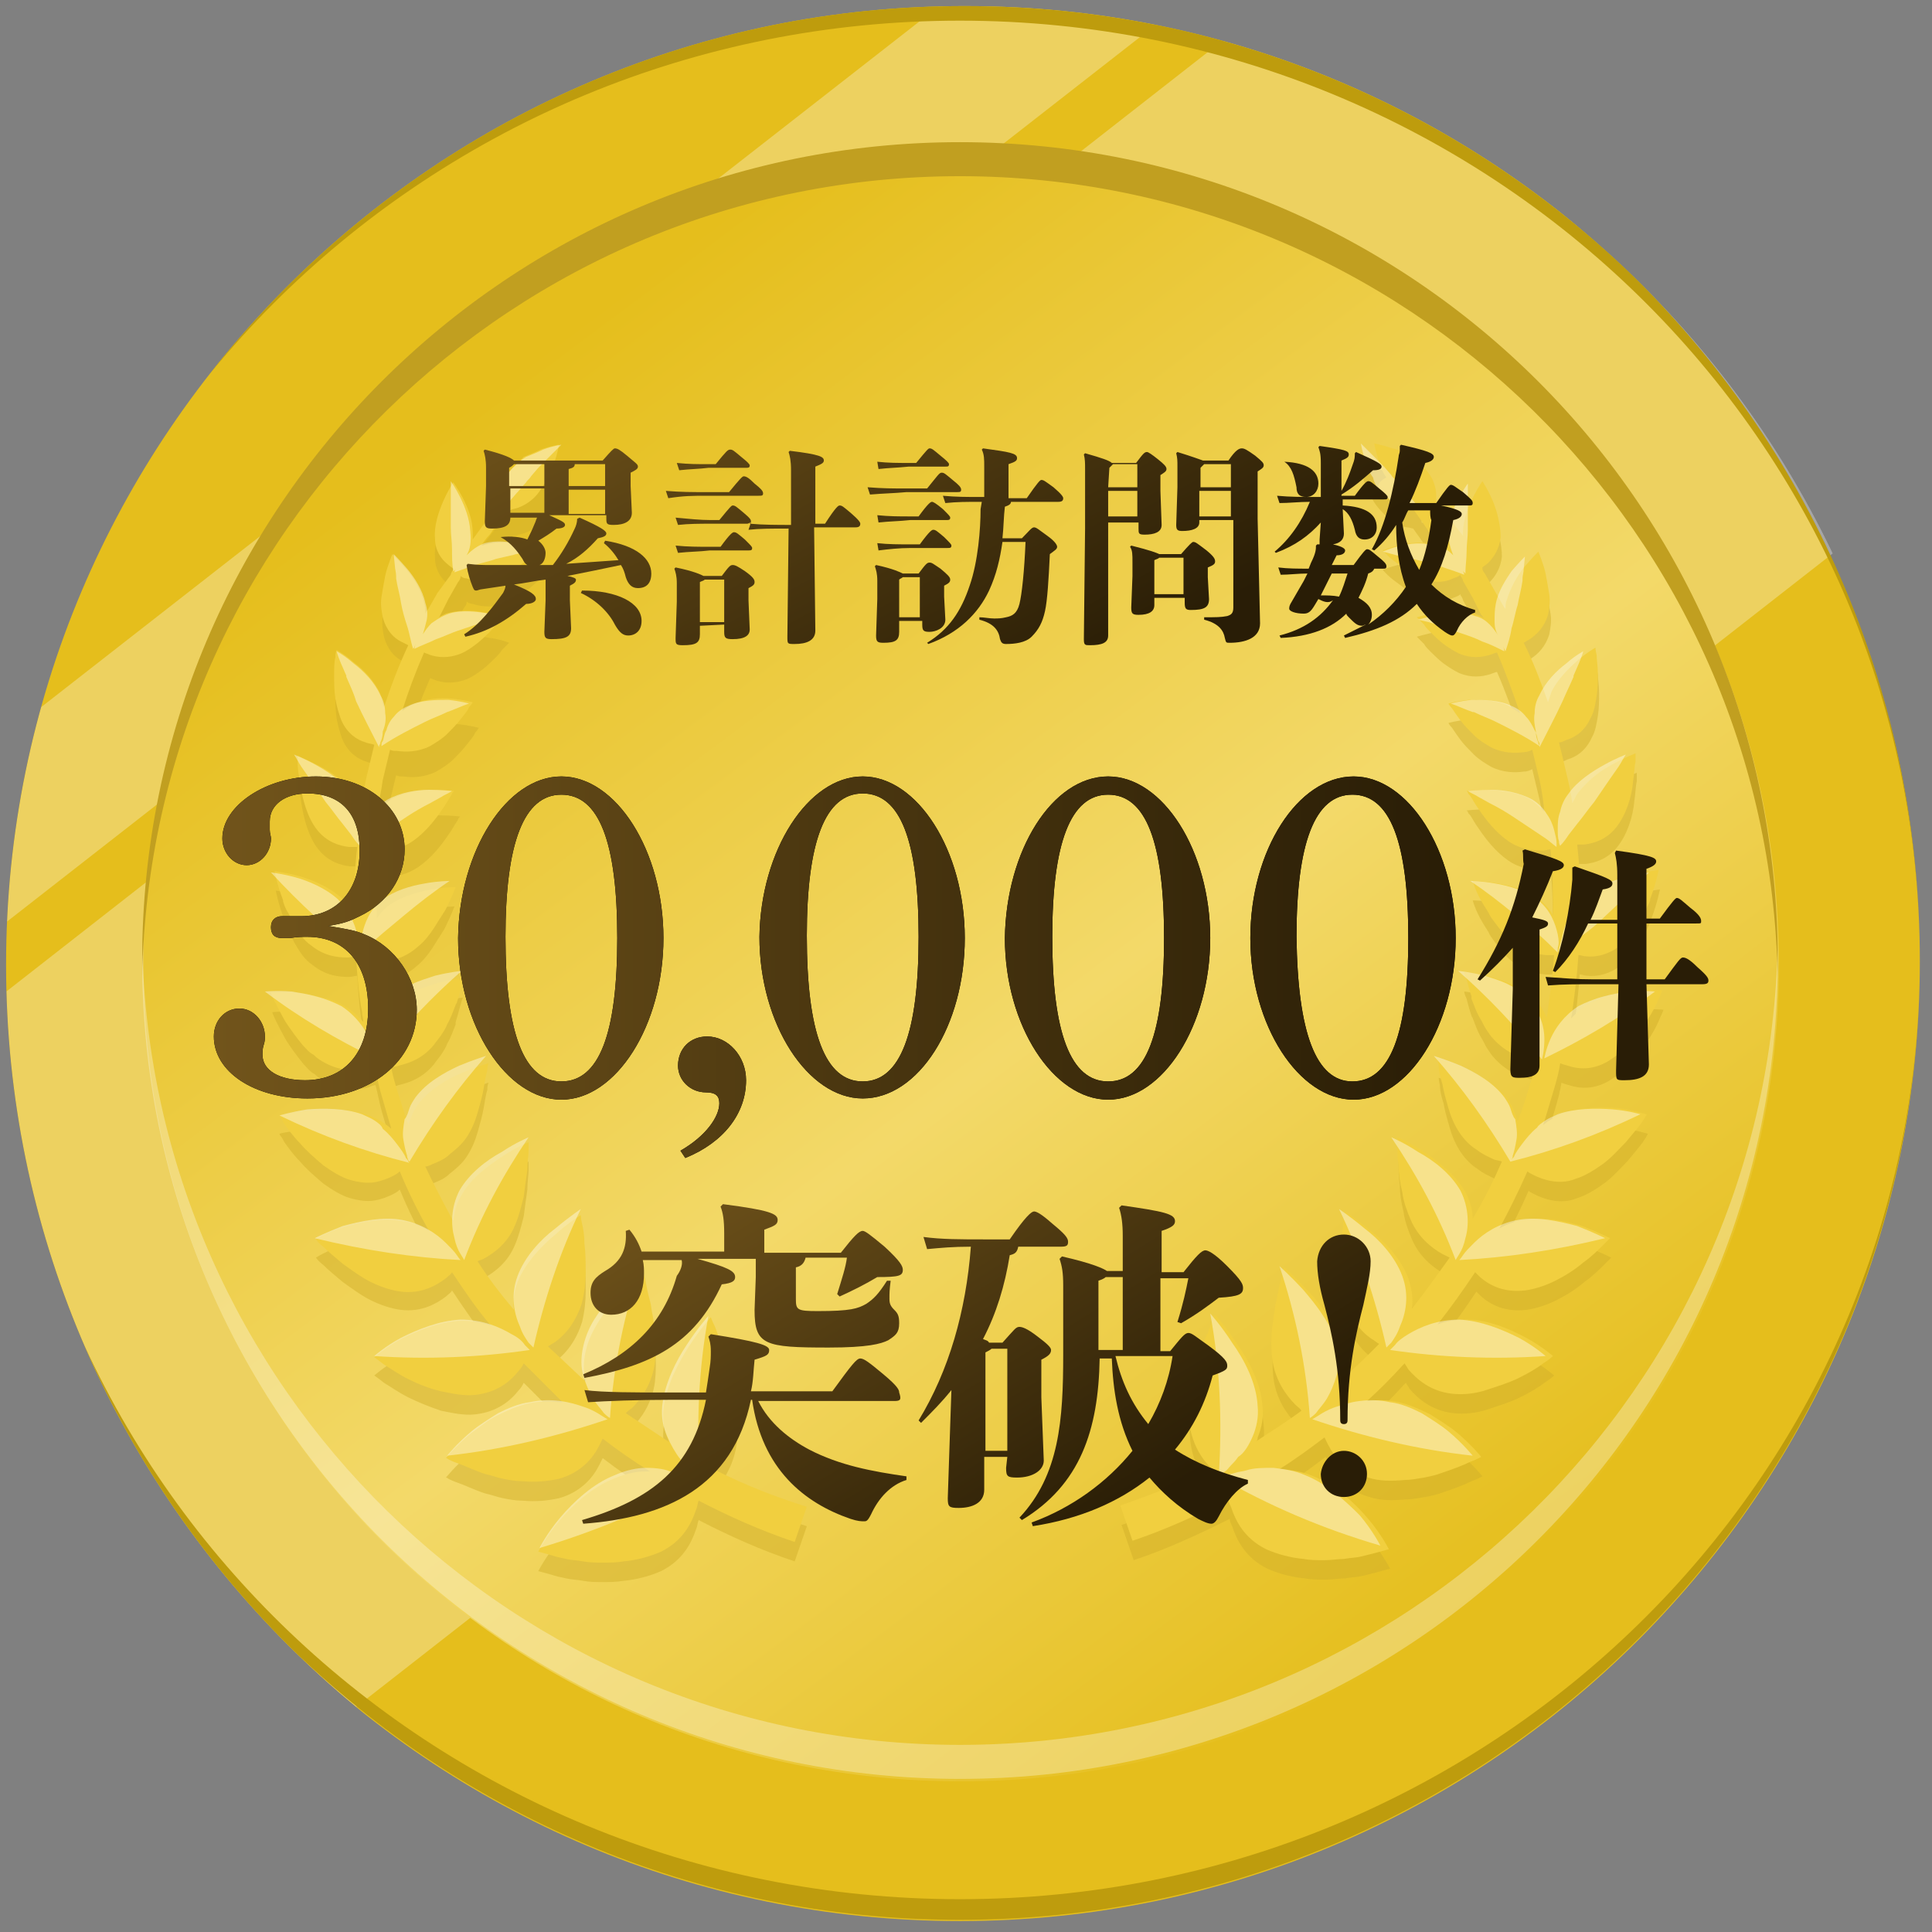 <?xml version="1.0" encoding="utf-8"?>
<!-- Generator: Adobe Illustrator 28.0.0, SVG Export Plug-In . SVG Version: 6.00 Build 0)  -->
<svg version="1.1" id="レイヤー_1" xmlns="http://www.w3.org/2000/svg" xmlns:xlink="http://www.w3.org/1999/xlink" x="0px"
	 y="0px" viewBox="0 0 159 159" style="enable-background:new 0 0 159 159;" xml:space="preserve">
<rect x="0" y="0" width="159" height="159" fill="#808080" stroke="none"/>
<style type="text/css">
	.st0{display:none;fill:url(#SVGID_1_);}
	.st1{display:none;fill:url(#SVGID_00000114033822942670802760000016245512357022999205_);}
	.st2{display:none;fill:url(#SVGID_00000039092657236008214100000004919387467046386621_);}
	.st3{display:none;fill:url(#SVGID_00000010300585487429239520000007580810206935894939_);}
	.st4{display:none;fill:url(#SVGID_00000142161561812911927790000015047038756697789322_);}
	.st5{display:none;fill:url(#SVGID_00000166668644527577103940000001345559524694827648_);}
	.st6{clip-path:url(#SVGID_00000052808844896560416490000000486765391019523744_);}
	.st7{fill:#E5BE1C;}
	.st8{opacity:0.3;}
	.st9{fill:#FFFFFF;}
	.st10{fill:url(#SVGID_00000101062753612121180680000018416212699771421328_);}
	.st11{fill:#C19F20;}
	.st12{opacity:0.3;fill:#FFFFFF;enable-background:new    ;}
	.st13{fill:#FFF8D6;}
	.st14{fill:#BE9C0D;}
	.st15{fill:#FFB32F;}
	.st16{opacity:0.5;}
	.st17{fill-rule:evenodd;clip-rule:evenodd;fill:#D1B029;}
	.st18{fill-rule:evenodd;clip-rule:evenodd;fill:#F1CF3F;}
	.st19{opacity:0.4;}
	.st20{fill-rule:evenodd;clip-rule:evenodd;fill:#FFFFFF;}
	.st21{fill:url(#SVGID_00000010299710195835284910000017545904558417312914_);}
	.st22{fill:url(#SVGID_00000065076990766190580580000005876172972385267115_);}
	.st23{fill:url(#SVGID_00000019645819426338978410000016329203187141469838_);}
	.st24{fill:url(#SVGID_00000068651479307791828490000013786552477781288104_);}
	.st25{fill:url(#SVGID_00000031171472137624411530000009627991889211649705_);}
	.st26{fill:url(#SVGID_00000028293383028417592510000011988001651514183590_);}
	.st27{fill:url(#SVGID_00000017481290015411396370000008164356379643786394_);}
	.st28{fill:url(#SVGID_00000016764287219496365630000016354882592337150610_);}
	.st29{fill:url(#SVGID_00000149374296321458203050000008378819441938983059_);}
	.st30{fill:url(#SVGID_00000047047976847733497820000012184326683805493640_);}
	.st31{fill:url(#SVGID_00000139258590442991990450000006802885330177601694_);}
	.st32{fill:url(#SVGID_00000061441231520217419520000009876941992029265538_);}
	.st33{fill:url(#SVGID_00000103972776391515402940000013821707868167898511_);}
	.st34{fill:url(#SVGID_00000075124392840439513270000015014069140548728755_);}
	.st35{fill:url(#SVGID_00000153690359124470773720000000249509819595457963_);}
</style>
<linearGradient id="SVGID_1_" gradientUnits="userSpaceOnUse" x1="80.396" y1="-506.547" x2="25.221" y2="-476.351" gradientTransform="matrix(1 0 0 -1 0 -400)">
	<stop  offset="0" style="stop-color:#291D06"/>
	<stop  offset="1" style="stop-color:#71541B"/>
</linearGradient>
<path class="st0" d="M31,64.5v22.6c0,2,0.2,2.1,3.9,2.2c0.2,0,0.3,0.1,0.3,0.3c0,0.2-0.1,0.3-0.3,0.3H33c-1.5-0.1-2.9-0.1-4.2-0.1
	c-1.3,0-2.5,0-4.1,0.1L22.8,90c-0.2,0-0.3-0.2-0.3-0.3c0-0.2,0.1-0.3,0.3-0.3c3.7-0.1,3.9-0.2,3.9-2.2v-17c0-0.4-0.1-0.6-0.5-0.6
	s-1.2,0.3-5.1,2c-0.2,0.1-0.3,0.1-0.4,0.1c-0.2,0-0.3-0.1-0.3-0.3c0-0.1,0.1-0.3,0.2-0.3c4.6-2.3,6.3-3.9,8.4-6.6
	C29,64.5,31,64.5,31,64.5z"/>
<linearGradient id="SVGID_00000026133263788001070390000004620549565508887225_" gradientUnits="userSpaceOnUse" x1="84.572" y1="-498.917" x2="29.396" y2="-468.721" gradientTransform="matrix(1 0 0 -1 0 -400)">
	<stop  offset="0" style="stop-color:#291D06"/>
	<stop  offset="1" style="stop-color:#71541B"/>
</linearGradient>
<path style="display:none;fill:url(#SVGID_00000026133263788001070390000004620549565508887225_);" d="M48,75.3c3,1.5,6,3.3,6,7.6
	c0,4.9-3.6,7.4-8.7,7.4c-5.3,0-8.7-2.1-8.7-6.1c0-3.2,2.3-5.3,6-6.9c-2.4-1.4-4.6-3.1-4.6-6.5c0-4.5,3.3-6.8,7.4-6.8
	c3.8,0,7.1,2,7.1,5.4C52.6,72.7,49.8,74.6,48,75.3z M45.5,64.8c-2.6,0-3.7,1.8-3.7,3.9c0,3.5,2.7,4.9,5.6,6.4
	c1.2-1.2,2.3-2.7,2.3-5.4C49.7,67.1,48.7,64.8,45.5,64.8z M44.2,78.2l-0.9-0.5c-2.3,1.9-3.1,4.2-3.1,6.6c0,2.5,1.2,5.4,5.2,5.4
	c3.6,0,4.6-2.6,4.6-4.6C50,81.3,47.1,79.8,44.2,78.2z"/>
<linearGradient id="SVGID_00000152972999906219873030000017356885064248917139_" gradientUnits="userSpaceOnUse" x1="81.73" y1="-504.11" x2="26.555" y2="-473.914" gradientTransform="matrix(1 0 0 -1 0 -400)">
	<stop  offset="0" style="stop-color:#291D06"/>
	<stop  offset="1" style="stop-color:#71541B"/>
</linearGradient>
<path style="display:none;fill:url(#SVGID_00000152972999906219873030000017356885064248917139_);" d="M58.3,86.3
	c1.8,0,2.5,1.4,2.5,3c0,2.5-1.8,5-4.2,5.9c-0.3,0.1-0.4,0.2-0.5,0.2c-0.2,0-0.3-0.1-0.3-0.3c0-0.2,0.1-0.3,0.3-0.3
	c2.1-0.7,3.7-2.5,3.7-4.3c0-0.5-0.1-0.6-0.3-0.6s-0.3,0.1-0.6,0.2s-0.4,0.2-0.8,0.2c-1.2,0-2-0.7-2-1.9
	C56.1,87.5,56.7,86.3,58.3,86.3z"/>
<linearGradient id="SVGID_00000013154411585074156030000003143004587677481099_" gradientUnits="userSpaceOnUse" x1="90.57" y1="-487.956" x2="35.395" y2="-457.76" gradientTransform="matrix(1 0 0 -1 0 -400)">
	<stop  offset="0" style="stop-color:#291D06"/>
	<stop  offset="1" style="stop-color:#71541B"/>
</linearGradient>
<path style="display:none;fill:url(#SVGID_00000013154411585074156030000003143004587677481099_);" d="M71.1,64.2
	c4.7,0,8.3,4.1,8.3,12.4c0,10.2-4.5,13.8-8.3,13.8c-4.7,0-8.3-4.1-8.3-12.3C62.8,67.7,67.3,64.2,71.1,64.2z M71.1,89.7
	c2.8,0,3.7-3.8,3.7-12.2c0-9.1-1-12.6-3.7-12.6s-3.7,3.8-3.7,12.3C67.4,86.2,68.4,89.7,71.1,89.7z"/>
<linearGradient id="SVGID_00000163795356151791685440000012801362616285148090_" gradientUnits="userSpaceOnUse" x1="94.972" y1="-479.913" x2="39.797" y2="-449.717" gradientTransform="matrix(1 0 0 -1 0 -400)">
	<stop  offset="0" style="stop-color:#291D06"/>
	<stop  offset="1" style="stop-color:#71541B"/>
</linearGradient>
<path style="display:none;fill:url(#SVGID_00000163795356151791685440000012801362616285148090_);" d="M90.2,64.2
	c4.7,0,8.3,4.1,8.3,12.4c0,10.2-4.5,13.8-8.3,13.8c-4.7,0-8.3-4.1-8.3-12.3C81.9,67.7,86.4,64.2,90.2,64.2z M90.2,89.7
	c2.8,0,3.7-3.8,3.7-12.2c0-9.1-1-12.6-3.7-12.6c-2.8,0-3.7,3.8-3.7,12.3C86.5,86.2,87.4,89.7,90.2,89.7z"/>
<linearGradient id="SVGID_00000049206540097672077350000016698462779023961021_" gradientUnits="userSpaceOnUse" x1="99.351" y1="-471.911" x2="44.176" y2="-441.715" gradientTransform="matrix(1 0 0 -1 0 -400)">
	<stop  offset="0" style="stop-color:#291D06"/>
	<stop  offset="1" style="stop-color:#71541B"/>
</linearGradient>
<path style="display:none;fill:url(#SVGID_00000049206540097672077350000016698462779023961021_);" d="M109.2,64.2
	c4.7,0,8.3,4.1,8.3,12.4c0,10.2-4.5,13.8-8.3,13.8c-4.7,0-8.3-4.1-8.3-12.3C100.9,67.7,105.4,64.2,109.2,64.2z M109.2,89.7
	c2.8,0,3.7-3.8,3.7-12.2c0-9.1-1-12.6-3.7-12.6c-2.8,0-3.7,3.8-3.7,12.3C105.5,86.2,106.5,89.7,109.2,89.7z"/>
<g>
	<defs>
		<path id="SVGID_00000068668823409840038720000003391440513624018054_" d="M79.5,158.5c43.6,0,79-35.4,79-79s-35.4-79-79-79
			c-43.6-0.1-79,35.3-79,78.9C0.5,123.1,35.9,158.5,79.5,158.5z"/>
	</defs>
	<clipPath id="SVGID_00000033370141594518851380000011860699404485898642_">
		<use xlink:href="#SVGID_00000068668823409840038720000003391440513624018054_"  style="overflow:visible;"/>
	</clipPath>
	<g style="clip-path:url(#SVGID_00000033370141594518851380000011860699404485898642_);">
		<path class="st7" d="M79,158.1c43.6,0,79-35.4,79-79s-35.4-79-79-79C35.4,0,0,35.4,0,79C0,122.7,35.4,158.1,79,158.1z"/>
		<g>
			<g class="st8">
				<path class="st9" d="M168.3,31.9l-39.5-50.6L-22.5,99.6L17,150.1L168.3,31.9z"/>
				<path class="st9" d="M119.5-17l-7.5-9.6L-39.4,91.6l7.5,9.6L119.5-17z"/>
			</g>
		</g>
		
			<linearGradient id="SVGID_00000019641963669798581480000015407242528565673876_" gradientUnits="userSpaceOnUse" x1="42.57" y1="-430.429" x2="119.786" y2="-533.731" gradientTransform="matrix(1 0 0 -1 0 -400)">
			<stop  offset="0" style="stop-color:#E5BE1C"/>
			<stop  offset="0.536" style="stop-color:#F3D969"/>
			<stop  offset="1" style="stop-color:#E5BE1C"/>
		</linearGradient>
		<path style="fill:url(#SVGID_00000019641963669798581480000015407242528565673876_);" d="M79.1,146.6c37.2,0,67.3-30.1,67.3-67.3
			S116.3,12,79.1,12S11.8,42.1,11.8,79.3S41.9,146.6,79.1,146.6z"/>
		<path class="st11" d="M79,14.5c36.7,0,66.6,29.4,67.3,65.9c0-0.5,0-0.9,0-1.4c0-37.2-30.1-67.3-67.3-67.3S11.7,41.8,11.7,79
			c0,0.5,0,0.9,0,1.4C12.4,43.9,42.3,14.5,79,14.5z"/>
		<path class="st12" d="M79,143.6c-36.7,0-66.6-29.4-67.3-65.9c0,0.5,0,0.9,0,1.4c0,37.2,30.1,67.3,67.3,67.3s67.3-30.1,67.3-67.3
			c0-0.5,0-0.9,0-1.4C145.6,114.2,115.7,143.6,79,143.6z"/>
		<path class="st13" d="M0,80.6c0-0.5,0-1.1,0-1.6C0,79.6,0,80.1,0,80.6L0,80.6L0,80.6z"/>
		<path class="st14" d="M79,0C35.4,0,0,35.4,0,79C0,36.3,35.4,1.7,79,1.7s79,34.6,79,77.3c0,0.5,0,1.1,0,1.6l0,0c0-0.5,0-1.1,0-1.6
			C158,35.4,122.6,0,79,0L79,0z"/>
		<path class="st15" d="M0,77.4L0,77.4c0,0.5,0,1.1,0,1.6C0,78.5,0,78,0,77.4z"/>
		<path class="st14" d="M158,77.4L158,77.4c0,0.5,0,1.1,0,1.6c0,42.7-35.4,77.3-79,77.3S0,121.7,0,79c0,43.6,35.4,79,79,79
			s79-35.4,79-79C158,78.5,158,77.9,158,77.4L158,77.4z"/>
		<g class="st16">
			<path class="st17" d="M113.8,42.2c0.7,0.7,1.4,1.1,2,1.2c0.2,0,0.4,0.1,0.5,0.1l0.5,0.7l0.9,1.3c0.3,0.4,0.5,0.7,0.8,1.1
				c-0.2-0.1-0.3-0.2-0.5-0.2l0,0c-1.9-0.5-4.2,0.5-4.2,0.5s0.4,0.5,1.1,1l0,0c0.7,0.5,1.5,1.2,2.4,1.4c0.9,0.3,1.7,0.2,2.3-0.1
				c0.3-0.1,0.5-0.2,0.6-0.3c0,0,0,0,0,0.1l0,0c0.1,0.1,0.2,0.3,0.2,0.4l0.8,1.4l0.7,1.4l0.1,0.1l0,0l0,0l0,0l0,0l0,0l0,0l0,0l0,0
				l0,0l0,0l0,0l0,0l0,0l0,0l0,0l0,0l0,0l0,0l0,0l0,0l0,0l0.1,0.2c-0.2-0.2-0.5-0.3-0.8-0.4l0,0c-1-0.4-2.1-0.3-3.1-0.1
				c-0.9,0.2-1.6,0.4-1.6,0.4s0.1,0.1,0.3,0.3c0.1,0.1,0.2,0.2,0.3,0.3l0,0l0,0c0.1,0.2,0.3,0.4,0.5,0.6c0.3,0.3,0.7,0.7,1.1,1
				s0.9,0.6,1.3,0.8c1,0.4,1.8,0.3,2.5,0.1c0.3-0.1,0.5-0.2,0.6-0.2c0.7,1.6,1.3,3.3,1.9,5c-0.3-0.2-0.6-0.4-0.9-0.6l0,0
				c-1-0.5-2.3-0.5-3.3-0.5c-1,0.1-1.7,0.3-1.7,0.3s0.1,0.2,0.3,0.4c0.2,0.3,0.4,0.6,0.7,1c0.3,0.4,0.7,0.8,1.1,1.2s0.9,0.7,1.4,1
				c1,0.5,2,0.5,2.7,0.4c0.3,0,0.5-0.1,0.7-0.2c0.2,0.8,0.4,1.7,0.6,2.5c0.2,0.9,0.3,1.7,0.4,2.6c-0.3-0.3-0.6-0.6-1-0.9
				c-1-0.7-2.4-0.8-3.5-0.9c-1.1,0-1.9,0.1-1.9,0.1s0,0,0.1,0.1c0,0.1,0.1,0.2,0.2,0.3c0.2,0.3,0.4,0.7,0.7,1.1l0,0
				c0.6,0.9,1.4,1.9,2.4,2.6s2,0.8,2.8,0.8c0.3,0,0.5-0.1,0.7-0.1c0.2,1.8,0.2,3.6,0.2,5.4c-0.2-0.4-0.6-0.8-1-1.2l0,0
				c-1-0.8-2.4-1.2-3.6-1.4c-1.1-0.2-2-0.2-2-0.2s0.2,0.8,0.8,1.8c0.1,0.2,0.2,0.3,0.3,0.5l0,0c0.1,0.1,0.1,0.2,0.2,0.3
				c0.1,0.3,0.3,0.5,0.5,0.8c0.4,0.5,0.8,1.1,1.3,1.5c1,0.9,2,1.1,2.9,1.2c0.3,0,0.5,0,0.7,0c-0.1,1.5-0.3,3-0.5,4.4
				c0,0.3-0.1,0.5-0.1,0.8c-0.2-0.5-0.5-1.1-1-1.5l0,0c-0.5-0.5-1.1-0.9-1.7-1.2c-0.6-0.3-1.3-0.5-1.9-0.7c-1.2-0.3-2.2-0.4-2.2-0.4
				s0,0.2,0.2,0.6c0.1,0.4,0.2,0.8,0.4,1.4c0,0.1,0.1,0.1,0.1,0.2c0.2,0.5,0.4,1.1,0.7,1.6c0.2,0.3,0.3,0.6,0.5,0.9s0.4,0.6,0.6,0.8
				c0.9,1,2,1.5,2.9,1.7c0.2,0,0.5,0.1,0.7,0.1c-0.2,0.7-0.4,1.3-0.6,2c-0.3,1-0.6,2-1,3l0,0c-0.1-0.3-0.2-0.6-0.3-0.9
				c-0.1-0.3-0.3-0.6-0.5-0.9l0,0c-0.9-1.2-2.3-2-3.6-2.6c-1.2-0.5-2.2-0.8-2.2-0.8s0,0.2,0.1,0.6c0,0.4,0.1,0.9,0.3,1.5
				c0.1,0.6,0.3,1.3,0.5,2s0.5,1.4,0.9,2s0.9,1.1,1.4,1.4c0.5,0.4,1,0.6,1.4,0.8c0.2,0.1,0.5,0.1,0.7,0.2c-0.7,1.6-1.5,3.2-2.4,4.7
				c0-0.7-0.2-1.4-0.6-2.2c-0.8-1.4-2.2-2.5-3.4-3.3c-1.2-0.8-2.2-1.2-2.2-1.2s0,0.2,0,0.7c0,0.4,0,1,0.1,1.6c0,0.7,0.1,1.4,0.3,2.2
				c0.1,0.8,0.4,1.6,0.7,2.3c0.6,1.4,1.7,2.3,2.6,2.8c0.2,0.1,0.4,0.2,0.6,0.3c-1,1.4-2,2.8-3.1,4.2c0.1-0.8,0-1.6-0.3-2.5l0,0
				c-0.6-1.6-1.9-3-3.1-3.9c-1.2-1-2.1-1.6-2.1-1.6s0,0.3-0.1,0.7c-0.1,0.4-0.1,1-0.2,1.7s-0.1,1.5-0.1,2.3s0.1,1.7,0.3,2.5
				c0.5,1.6,1.4,2.7,2.3,3.3c0.2,0.1,0.4,0.3,0.6,0.4c-0.1,0.1-0.1,0.1-0.2,0.2c-1,1-1.9,1.9-3,2.8c0-0.1,0.1-0.2,0.1-0.3
				c0.2-0.7,0.2-1.5,0-2.4s-0.6-1.7-1.1-2.5s-1-1.5-1.6-2.1c-1.1-1.2-2-2-2-2s-0.1,0.3-0.2,0.7c-0.1,0.4-0.3,1.1-0.4,1.8
				c-0.1,0.4-0.2,0.7-0.2,1.1c-0.1,0.4-0.1,0.8-0.2,1.3c-0.1,0.9-0.1,1.8,0,2.6c0.2,1.7,1.1,3,1.9,3.8c0.2,0.2,0.4,0.3,0.5,0.5
				c-1.2,0.9-2.5,1.7-3.7,2.5c0.1-0.1,0.1-0.2,0.1-0.3c0.3-0.7,0.5-1.6,0.4-2.5l0,0c-0.1-1.9-1.1-3.8-2.1-5.2
				c-0.9-1.4-1.8-2.4-1.8-2.4s-0.1,0.2-0.3,0.7c-0.1,0.2-0.2,0.5-0.3,0.8c0,0.1-0.1,0.2-0.1,0.2c-0.1,0.2-0.2,0.5-0.3,0.8
				c-0.1,0.4-0.3,0.8-0.4,1.2c-0.1,0.4-0.3,0.8-0.4,1.3c-0.2,0.9-0.4,1.8-0.4,2.8c0,1.9,0.6,3.3,1.4,4.3c0.2,0.2,0.3,0.4,0.5,0.5
				c-2.4,1.2-4.9,2.2-7.5,3.1l0,0l1,2.9c2.7-0.9,5.3-2.1,7.9-3.4c0,0.2,0.1,0.4,0.2,0.6c0.4,1.2,1.1,2.6,2.9,3.5
				c0.9,0.4,2,0.7,3.1,0.8c0.5,0.1,1.1,0.1,1.7,0.1s1.1-0.1,1.6-0.1c0.5-0.1,1-0.1,1.4-0.2c0.4-0.1,0.8-0.2,1.2-0.3
				c0.7-0.2,1.1-0.3,1.1-0.3s-0.6-1.2-1.7-2.5s-2.7-2.8-4.5-3.5l0,0c-0.9-0.4-1.8-0.5-2.6-0.6c-0.1,0-0.1,0-0.2,0
				c1.3-0.8,2.5-1.7,3.7-2.6c0.1,0.2,0.2,0.4,0.3,0.6c0.5,1,1.5,2.2,3.3,2.7c0.9,0.3,1.9,0.3,3,0.2c0.5,0,1-0.1,1.6-0.2
				c0.5-0.1,1-0.2,1.5-0.4c0.9-0.3,1.7-0.6,2.3-0.9c0.3-0.1,0.5-0.2,0.7-0.3c0.2-0.1,0.2-0.1,0.2-0.1s-0.8-1-2-2
				c-0.6-0.5-1.4-1-2.2-1.5c-0.8-0.4-1.7-0.8-2.6-1l0,0c-0.9-0.2-1.7-0.2-2.5-0.1h-0.1c1-0.9,2-1.9,2.9-2.9l0.1-0.1l0.1-0.1
				c0.1,0.2,0.2,0.3,0.3,0.5c0.7,0.8,1.8,1.8,3.6,2c0.9,0.1,1.9,0,2.8-0.3s1.9-0.6,2.7-1c0.8-0.4,1.5-0.8,2-1.2
				c0.5-0.3,0.8-0.6,0.8-0.6s-0.9-0.8-2.2-1.5c-1.3-0.7-3.1-1.5-4.9-1.5l0,0c-0.9,0-1.7,0.1-2.4,0.4c1.1-1.4,2.1-2.8,3.1-4.3
				c0.1,0.1,0.3,0.3,0.4,0.4c0.8,0.7,2,1.3,3.7,1.1c0.8-0.1,1.7-0.4,2.5-0.8s1.6-0.9,2.3-1.5c0.7-0.5,1.2-1,1.6-1.4
				c0.4-0.4,0.6-0.6,0.6-0.6s-1-0.5-2.3-1c-1.4-0.4-3.1-0.8-4.8-0.5c-0.8,0.1-1.5,0.4-2,0.7c0.8-1.5,1.6-3.1,2.3-4.7
				c0.1,0.1,0.3,0.2,0.5,0.3c0.4,0.2,0.9,0.4,1.5,0.5c0.6,0.1,1.3,0.1,2-0.2c0.7-0.2,1.5-0.7,2.2-1.2s1.3-1.2,1.9-1.8
				c0.5-0.6,1-1.2,1.3-1.6c0.1-0.2,0.3-0.4,0.3-0.5c0.1-0.1,0.1-0.2,0.1-0.2s-1-0.3-2.3-0.5c-1.3-0.1-3.1-0.1-4.5,0.4l0,0
				c-0.4,0.1-0.7,0.3-1,0.5c-0.2,0.1-0.5,0.3-0.7,0.5c0.3-1,0.6-2,0.9-3c0.2-0.7,0.4-1.4,0.5-2.1c0.2,0.1,0.3,0.1,0.6,0.2
				c0.9,0.3,2.1,0.4,3.4-0.4c0.3-0.2,0.6-0.4,1-0.7c0.3-0.3,0.6-0.5,0.8-0.8c0.5-0.6,1-1.3,1.4-1.9s0.7-1.2,0.9-1.7
				c0.2-0.4,0.3-0.7,0.3-0.7s-1-0.1-2.2,0c-0.6,0.1-1.3,0.2-2,0.4c-0.7,0.2-1.4,0.5-2,0.8l0,0c-0.5,0.3-0.9,0.7-1.3,1.1
				c0-0.2,0.1-0.4,0.1-0.6c0.2-1.5,0.4-3,0.5-4.6c0.2,0,0.4,0.1,0.6,0.1c0.8,0.1,1.9-0.1,3-1c0.5-0.4,1-1,1.4-1.7
				c0.2-0.3,0.4-0.7,0.5-1s0.3-0.6,0.4-0.9l0,0l0,0l0,0l0,0l0,0l0,0l0,0l0,0l0,0l0,0l0,0l0,0l0,0l0,0l0,0l0,0v-0.1
				c0.5-1.3,0.7-2.4,0.7-2.4s-0.9,0.1-2,0.4s-2.5,0.9-3.5,1.8c-0.4,0.4-0.7,0.7-0.9,1.1c0-1.8-0.1-3.6-0.3-5.4c0.2,0,0.4,0,0.6,0
				c0.8-0.1,1.8-0.4,2.6-1.4s1.3-2.5,1.4-3.8c0.1-0.6,0.1-1.2,0.2-1.6c0-0.2,0-0.4,0-0.5s0-0.2,0-0.2s-0.8,0.3-1.7,0.8
				c-1,0.5-2.1,1.3-2.9,2.3l0,0c-0.3,0.3-0.4,0.7-0.6,1c-0.1-0.8-0.3-1.7-0.5-2.5c-0.2-0.9-0.4-1.7-0.6-2.5c0.2,0,0.4-0.1,0.6-0.2
				c0.7-0.2,1.5-0.7,2-1.8c0.3-0.5,0.4-1.2,0.5-1.8s0.1-1.3,0.1-1.9c0-0.6-0.1-1.1-0.1-1.5c-0.1-0.4-0.1-0.6-0.1-0.6s-0.7,0.4-1.4,1
				c-0.8,0.7-1.7,1.6-2.2,2.6c-0.1,0.3-0.2,0.6-0.3,0.9c-0.6-1.7-1.2-3.3-2-4.9c0.2-0.1,0.3-0.2,0.5-0.3c0.6-0.4,1.2-1,1.5-2
				c0.1-0.5,0.2-1.1,0.1-1.7c-0.1-0.6-0.2-1.2-0.3-1.7c-0.1-0.5-0.3-1-0.4-1.3s-0.2-0.5-0.2-0.5s-0.5,0.5-1.1,1.2s-1.2,1.8-1.5,2.8
				l0,0c-0.1,0.2-0.1,0.5-0.1,0.7l0,0l-0.1-0.1l-0.8-1.4l-0.8-1.4c-0.1-0.1-0.2-0.3-0.2-0.4v-0.1c0.1-0.1,0.3-0.2,0.5-0.4
				c0.4-0.4,0.9-1.1,1-2.1c0-1-0.3-2.2-0.7-3.1c-0.4-0.9-0.8-1.5-0.8-1.5s-1.5,2.1-1.6,4.1l0,0c0,0.1,0,0.3,0,0.4
				c-0.2-0.3-0.5-0.6-0.7-0.9l-1-1.3L117,43c0-0.2,0-0.3,0-0.5c0-0.6-0.2-1.5-1-2.3c-0.4-0.4-0.8-0.7-1.2-1
				c-0.5-0.3-0.9-0.5-1.4-0.6c-0.9-0.3-1.5-0.4-1.5-0.4s0.1,0.7,0.4,1.5c0.1,0.4,0.3,0.9,0.6,1.3C113.1,41.4,113.4,41.8,113.8,42.2z
				"/>
		</g>
		<g class="st16">
			<path class="st17" d="M42.1,40.2c-0.7,0.8-0.9,1.6-0.9,2.3c0,0.2,0,0.4,0,0.5l-0.5,0.6l-1,1.3c-0.3,0.4-0.5,0.7-0.8,1.1
				c0-0.2,0-0.4,0-0.6l0,0c0-2-1.6-4.1-1.6-4.1s-0.4,0.6-0.8,1.5c-0.4,0.9-0.8,2.1-0.7,3.1c0,1,0.5,1.7,1,2.1
				c0.2,0.2,0.4,0.3,0.5,0.4c0,0,0,0,0,0.1l0,0c-0.1,0.1-0.2,0.3-0.2,0.4L36,50.4l-0.8,1.4l-0.1,0.1L35,52.1c0-0.3,0-0.6-0.1-0.9
				c-0.2-1-0.9-2.1-1.5-2.8s-1.1-1.2-1.1-1.2s-0.1,0.2-0.2,0.5C32,48,31.9,48.5,31.8,49s-0.2,1.1-0.3,1.7c-0.1,0.6,0,1.2,0.1,1.7
				c0.3,1.1,0.9,1.7,1.5,2c0.2,0.1,0.4,0.2,0.6,0.3c-0.8,1.7-1.4,3.3-2,5.1c-0.1-0.4-0.2-0.7-0.3-1.1c-0.5-1.1-1.4-2-2.2-2.6
				c-0.8-0.7-1.4-1-1.4-1s-0.1,0.2-0.1,0.6c-0.1,0.4-0.1,0.9-0.1,1.5s0,1.2,0.1,1.9c0.1,0.6,0.3,1.3,0.5,1.8c0.5,1.1,1.3,1.6,2,1.8
				c0.2,0.1,0.5,0.1,0.7,0.2c-0.2,0.8-0.4,1.7-0.6,2.5c-0.2,0.9-0.4,1.8-0.5,2.7c-0.1-0.4-0.3-0.8-0.6-1.2l0,0
				c-0.7-1-1.9-1.8-2.9-2.3s-1.7-0.8-1.7-0.8s0,0.1,0,0.2c0,0.1,0,0.3,0,0.5c0,0.4,0.1,1,0.2,1.6c0.2,1.3,0.6,2.8,1.4,3.8
				s1.8,1.3,2.6,1.4c0.3,0,0.5,0,0.7,0c-0.2,1.8-0.3,3.7-0.3,5.5c-0.3-0.4-0.6-0.9-1-1.3l0,0c-1-0.9-2.4-1.5-3.5-1.8s-2-0.4-2-0.4
				s0.2,1.1,0.7,2.4v0.1l0,0c0.1,0.3,0.2,0.6,0.4,0.9c0.2,0.3,0.3,0.7,0.5,1c0.4,0.7,0.8,1.3,1.4,1.7c1.1,0.9,2.2,1,3,1
				c0.3,0,0.5-0.1,0.7-0.1c0.1,1.5,0.2,3.1,0.5,4.6c0,0.3,0.1,0.5,0.1,0.8c-0.4-0.4-0.8-0.9-1.4-1.2l0,0c-0.6-0.4-1.3-0.7-2-0.8
				c-0.7-0.2-1.4-0.3-2-0.4c-1.3-0.1-2.2,0-2.2,0s0.1,0.3,0.3,0.7c0.2,0.4,0.5,1,0.9,1.7c0.4,0.6,0.9,1.3,1.4,1.9
				c0.3,0.3,0.5,0.6,0.9,0.8c0.3,0.3,0.6,0.5,1,0.7c1.3,0.7,2.5,0.6,3.4,0.4c0.2-0.1,0.5-0.2,0.6-0.2c0.2,0.7,0.3,1.4,0.5,2.1
				c0.3,1,0.6,2.1,0.9,3.1c-0.2-0.2-0.5-0.4-0.8-0.6s-0.6-0.3-1-0.5c-1.4-0.5-3.2-0.5-4.5-0.4c-2,0-3,0.3-3,0.3s0,0.1,0.1,0.2
				s0.2,0.3,0.3,0.5c0.3,0.4,0.7,1,1.3,1.6c0.5,0.6,1.2,1.2,1.9,1.8c0.7,0.5,1.5,1,2.2,1.2s1.4,0.3,2,0.2c0.6-0.1,1.1-0.3,1.5-0.5
				c0.2-0.1,0.4-0.2,0.6-0.4c0.7,1.7,1.5,3.3,2.4,4.9c-0.6-0.4-1.3-0.7-2.2-0.8l0,0c-1.6-0.3-3.4,0.1-4.8,0.5s-2.3,1-2.3,1
				s0.2,0.3,0.6,0.6c0.4,0.4,1,0.9,1.6,1.4c0.7,0.5,1.5,1.1,2.3,1.5s1.7,0.7,2.5,0.8c1.7,0.2,2.9-0.5,3.7-1.1
				c0.2-0.2,0.4-0.3,0.5-0.5c1,1.5,2,3,3.2,4.4c-0.7-0.3-1.6-0.4-2.5-0.4l0,0c-1.8,0.1-3.5,0.8-4.9,1.5c-1.3,0.7-2.2,1.5-2.2,1.5
				s0.3,0.2,0.8,0.6c0.5,0.3,1.2,0.8,2,1.2c0.8,0.4,1.8,0.8,2.7,1.1c1,0.2,1.9,0.4,2.8,0.3c1.8-0.2,2.9-1.1,3.6-2
				c0.2-0.2,0.3-0.4,0.4-0.6c0.1,0.1,0.1,0.1,0.2,0.2c1,1,2,2,3,3c-0.1,0-0.2,0-0.3,0c-0.8-0.1-1.6-0.1-2.5,0.1l0,0
				c-0.9,0.2-1.8,0.6-2.6,1s-1.5,1-2.2,1.5c-1.2,1-2,2-2,2s0.1,0,0.2,0.1c0.2,0.1,0.4,0.2,0.7,0.3c0.6,0.2,1.4,0.6,2.3,0.9
				c0.5,0.1,1,0.3,1.5,0.4s1,0.2,1.6,0.2c1.1,0.1,2.1,0,3-0.2c1.8-0.5,2.8-1.7,3.3-2.7c0.1-0.2,0.2-0.4,0.3-0.6
				c1.3,1,2.6,1.9,3.9,2.7c-0.1,0-0.3,0-0.4,0c-0.8,0-1.7,0.2-2.6,0.6c-1.8,0.7-3.4,2.2-4.5,3.5s-1.7,2.5-1.7,2.5s0.4,0.1,1.1,0.3
				c0.3,0.1,0.7,0.2,1.2,0.3c0.4,0.1,0.9,0.1,1.4,0.2c0.5,0.1,1.1,0.1,1.6,0.1c0.6,0,1.1,0,1.7-0.1c1.1-0.1,2.2-0.4,3.1-0.8
				c1.8-0.9,2.5-2.3,2.9-3.5c0.1-0.2,0.1-0.5,0.2-0.7c2.5,1.3,5.2,2.5,7.9,3.4l0,0l1-2.9c-2.6-0.8-5.1-1.8-7.5-3
				c0.1-0.1,0.3-0.3,0.4-0.5c0.7-1,1.4-2.4,1.4-4.3c0-0.9-0.2-1.9-0.4-2.8c-0.1-0.4-0.2-0.9-0.4-1.3c-0.1-0.4-0.3-0.8-0.4-1.2
				c-0.1-0.3-0.2-0.5-0.3-0.8l0,0c0-0.1-0.1-0.2-0.1-0.2c-0.1-0.3-0.2-0.6-0.3-0.8c-0.2-0.4-0.3-0.7-0.3-0.7s-0.9,1-1.8,2.4
				c-0.9,1.4-1.9,3.3-2.1,5.2l0,0c-0.1,1,0.1,1.8,0.4,2.5c0,0.1,0,0.1,0.1,0.2c-1.2-0.8-2.4-1.6-3.6-2.4c0.1-0.1,0.3-0.3,0.5-0.4
				c0.8-0.8,1.7-2.1,1.9-3.8c0.1-0.9,0.1-1.8,0-2.6c-0.1-0.4-0.1-0.9-0.2-1.3c-0.1-0.4-0.1-0.8-0.2-1.1c-0.2-0.7-0.3-1.3-0.4-1.8
				c-0.1-0.4-0.2-0.7-0.2-0.7s-0.9,0.8-2,2c-0.5,0.6-1.1,1.3-1.6,2.1c-0.5,0.8-0.9,1.6-1.1,2.5l0,0c-0.2,0.9-0.2,1.7,0,2.4v0.1
				c-1-0.9-1.9-1.8-2.9-2.7c-0.1-0.1-0.1-0.1-0.2-0.2c0.2-0.1,0.3-0.2,0.5-0.3c0.9-0.6,1.8-1.7,2.3-3.3c0.2-0.8,0.3-1.7,0.3-2.5
				s0-1.6-0.1-2.3c0-0.7-0.1-1.3-0.2-1.7c-0.1-0.4-0.1-0.7-0.1-0.7s-1,0.6-2.1,1.6c-1.2,1-2.5,2.4-3.1,3.9l0,0
				c-0.3,0.8-0.4,1.6-0.3,2.3c-1.1-1.3-2.1-2.6-3-4c0.2-0.1,0.3-0.2,0.5-0.2c0.9-0.5,2-1.3,2.6-2.8c0.3-0.7,0.5-1.5,0.7-2.3
				c0.1-0.8,0.2-1.5,0.3-2.2c0-0.7,0.1-1.2,0.1-1.6s0-0.7,0-0.7s-1,0.4-2.2,1.2c-1.2,0.8-2.6,1.8-3.4,3.3l0,0
				c-0.4,0.7-0.5,1.4-0.6,2c-0.8-1.5-1.6-3-2.3-4.5c0.2,0,0.4-0.1,0.6-0.2c0.5-0.2,1-0.4,1.4-0.8c0.5-0.4,1-0.8,1.4-1.4
				s0.7-1.3,0.9-2s0.4-1.4,0.5-2s0.2-1.2,0.3-1.5c0-0.4,0.1-0.6,0.1-0.6s-1,0.3-2.2,0.8s-2.7,1.4-3.6,2.6l0,0
				c-0.2,0.3-0.4,0.6-0.5,0.9s-0.2,0.5-0.3,0.8c-0.3-0.9-0.6-1.9-0.9-2.8c-0.2-0.7-0.4-1.3-0.5-2c0.2,0,0.4,0,0.6-0.1
				c0.9-0.2,2-0.6,2.9-1.7c0.2-0.3,0.4-0.5,0.6-0.8c0.2-0.3,0.4-0.6,0.5-0.9c0.3-0.5,0.5-1.1,0.7-1.6l0,0v-0.1v-0.1
				c0.2-0.6,0.3-1.1,0.4-1.4c0.1-0.4,0.2-0.6,0.2-0.6s-1,0.1-2.2,0.4c-0.6,0.2-1.3,0.4-1.9,0.7c-0.6,0.3-1.2,0.7-1.7,1.2l0,0
				c-0.4,0.4-0.7,0.9-0.9,1.3c0-0.2-0.1-0.4-0.1-0.6c-0.3-1.5-0.4-2.9-0.5-4.4c0.2,0,0.4,0,0.6,0c0.8,0,1.9-0.3,2.9-1.2
				c0.5-0.4,0.9-0.9,1.3-1.5c0.2-0.3,0.3-0.5,0.5-0.8c0.1-0.1,0.1-0.2,0.2-0.3c0.1-0.2,0.2-0.3,0.3-0.5c0.5-1,0.8-1.8,0.8-1.8
				s-0.9,0-2,0.2s-2.6,0.6-3.6,1.4l0,0c-0.4,0.3-0.7,0.7-0.9,1c0-1.7,0-3.5,0.2-5.2c0.2,0,0.4,0.1,0.6,0.1c0.8,0.1,1.8-0.1,2.8-0.8
				c1-0.7,1.8-1.7,2.4-2.6l0,0l0,0l0,0c0.3-0.4,0.5-0.8,0.7-1.1c0.1-0.1,0.1-0.3,0.2-0.3c0-0.1,0.1-0.1,0.1-0.1s-0.8-0.1-1.9-0.1
				c-1.1,0-2.4,0.2-3.5,0.9c-0.3,0.2-0.6,0.5-0.9,0.7c0.1-0.8,0.3-1.6,0.4-2.4c0.2-0.8,0.4-1.7,0.6-2.5c0.2,0.1,0.3,0.1,0.6,0.1
				c0.7,0.1,1.7,0.1,2.7-0.4c0.5-0.3,1-0.6,1.4-1s0.8-0.8,1.1-1.2s0.6-0.7,0.7-1c0.2-0.2,0.3-0.4,0.3-0.4s-0.7-0.2-1.7-0.3
				s-2.2,0-3.3,0.5l0,0c-0.3,0.1-0.5,0.3-0.8,0.5c0.5-1.6,1.1-3.2,1.8-4.8c0.2,0.1,0.3,0.1,0.5,0.2c0.6,0.2,1.5,0.3,2.5-0.1
				c0.5-0.2,0.9-0.5,1.3-0.8c0.4-0.3,0.8-0.7,1.1-1c0.2-0.2,0.4-0.4,0.5-0.6c0.1-0.1,0.2-0.2,0.3-0.3c0.2-0.2,0.3-0.3,0.3-0.3
				s-0.7-0.3-1.6-0.4c-0.9-0.2-2.1-0.2-3.1,0.1c-0.2,0.1-0.4,0.2-0.6,0.3l0,0l0.1-0.1l0.7-1.4l0.8-1.4c0.1-0.1,0.2-0.3,0.2-0.4v-0.1
				c0.1,0.1,0.3,0.2,0.5,0.2c0.6,0.2,1.4,0.3,2.3,0.1c0.9-0.3,1.7-0.9,2.4-1.4l0,0c0.6-0.5,1.1-1,1.1-1s-2.3-1.1-4.2-0.5l0,0
				c-0.1,0-0.2,0.1-0.4,0.1c0.2-0.3,0.4-0.6,0.7-0.9l0.9-1.3l0.5-0.7c0.2,0,0.3,0,0.5-0.1c0.6-0.1,1.4-0.5,2-1.2
				c0.3-0.4,0.6-0.8,0.8-1.3c0.2-0.4,0.4-0.9,0.6-1.3c0.3-0.8,0.4-1.5,0.4-1.5s-0.7,0.1-1.5,0.4c-0.4,0.2-0.9,0.4-1.4,0.6
				C42.8,39.5,42.4,39.8,42.1,40.2L42.1,40.2z"/>
		</g>
		<path class="st18" d="M113.8,40.6c0.7,0.7,1.4,1.1,2,1.2c0.2,0,0.4,0.1,0.5,0.1l0.5,0.7l0.9,1.3c0.3,0.4,0.5,0.7,0.8,1.1
			c-0.2-0.1-0.3-0.2-0.5-0.2l0,0c-1.9-0.5-4.2,0.5-4.2,0.5s0.4,0.5,1.1,1l0,0c0.7,0.5,1.5,1.2,2.4,1.4c0.9,0.3,1.7,0.2,2.3-0.1
			c0.3-0.1,0.5-0.2,0.6-0.3c0,0,0,0,0,0.1c0.1,0.1,0.2,0.3,0.2,0.4l0.8,1.4l0.7,1.4l0.1,0.1l0,0c0,0.1,0.1,0.1,0.1,0.2
			c-0.2-0.2-0.5-0.3-0.8-0.4l0,0c-1-0.4-2.1-0.3-3.1-0.1c-0.9,0.2-1.6,0.4-1.6,0.4s0.1,0.1,0.3,0.3c0.1,0.1,0.2,0.2,0.3,0.3l0,0l0,0
			c0.1,0.2,0.3,0.4,0.5,0.6c0.3,0.3,0.7,0.7,1.1,1s0.9,0.6,1.3,0.8c1,0.4,1.8,0.3,2.5,0.1c0.3-0.1,0.5-0.2,0.6-0.2
			c0.7,1.6,1.3,3.3,1.9,5c-0.3-0.2-0.6-0.4-0.9-0.6l0,0c-1-0.5-2.3-0.5-3.3-0.5c-1,0.1-1.7,0.3-1.7,0.3s0.1,0.2,0.3,0.4
			c0.2,0.3,0.4,0.6,0.7,1c0.3,0.4,0.7,0.8,1.1,1.2s0.9,0.7,1.4,1c1,0.5,2,0.5,2.7,0.4c0.3,0,0.5-0.1,0.7-0.2
			c0.2,0.8,0.4,1.7,0.6,2.5c0.2,0.9,0.3,1.7,0.4,2.6c-0.3-0.3-0.6-0.6-1-0.9l0,0c-1-0.7-2.4-0.8-3.5-0.9c-1.1,0-1.9,0.1-1.9,0.1
			s0,0,0.1,0.1c0,0.1,0.1,0.2,0.2,0.3c0.2,0.3,0.4,0.7,0.7,1.1l0,0c0.6,0.9,1.4,1.9,2.4,2.6s2,0.8,2.8,0.8c0.3,0,0.5-0.1,0.7-0.1
			c0.2,1.8,0.2,3.6,0.2,5.4c-0.2-0.4-0.6-0.8-1-1.2c-1-0.8-2.4-1.2-3.6-1.4c-1.1-0.2-2-0.2-2-0.2s0.2,0.8,0.8,1.8
			c0.1,0.2,0.2,0.3,0.3,0.5c0.1,0.1,0.1,0.2,0.2,0.3c0.1,0.3,0.3,0.5,0.5,0.8c0.4,0.5,0.8,1.1,1.3,1.5c1,0.9,2,1.1,2.9,1.2
			c0.3,0,0.5,0,0.7,0c-0.1,1.5-0.3,3-0.5,4.4c0,0.3-0.1,0.5-0.1,0.8c-0.2-0.5-0.5-1.1-1-1.5l0,0c-0.5-0.5-1.1-0.9-1.7-1.2
			c-0.6-0.3-1.3-0.5-1.9-0.7c-1.2-0.3-2.2-0.4-2.2-0.4s0,0.2,0.2,0.6c0.1,0.4,0.2,0.8,0.4,1.4v0.1v0.1c0.2,0.5,0.4,1.1,0.7,1.6
			c0.2,0.3,0.3,0.6,0.5,0.9s0.4,0.6,0.6,0.8c0.9,1,2,1.5,2.9,1.7c0.2,0,0.5,0.1,0.7,0.1c-0.2,0.7-0.4,1.3-0.6,2c-0.3,1-0.6,2-1,3
			l0,0c-0.1-0.3-0.2-0.6-0.3-0.9c-0.1-0.3-0.3-0.6-0.5-0.9l0,0c-0.9-1.2-2.3-2-3.6-2.6c-1.2-0.5-2.2-0.8-2.2-0.8s0,0.2,0.1,0.6
			c0,0.4,0.1,0.9,0.3,1.5c0.1,0.6,0.3,1.3,0.5,2s0.5,1.4,0.9,2s0.9,1.1,1.4,1.4c0.5,0.4,1,0.6,1.4,0.8c0.2,0.1,0.5,0.1,0.7,0.2
			c-0.7,1.6-1.5,3.2-2.4,4.7c0-0.7-0.2-1.4-0.6-2.2c-0.8-1.4-2.2-2.5-3.4-3.3c-1.2-0.8-2.2-1.2-2.2-1.2s0,0.2,0,0.7
			c0,0.4,0,1,0.1,1.6c0,0.7,0.1,1.4,0.3,2.2c0.1,0.8,0.4,1.6,0.7,2.3c0.6,1.4,1.7,2.3,2.6,2.8c0.2,0.1,0.4,0.2,0.6,0.3
			c-1,1.4-2,2.8-3.1,4.2c0.1-0.8,0-1.6-0.3-2.5l0,0c-0.6-1.6-1.9-3-3.1-3.9c-1.2-1-2.1-1.6-2.1-1.6s0,0.3-0.1,0.7
			c-0.1,0.4-0.1,1-0.2,1.7s-0.1,1.5-0.1,2.3s0.1,1.7,0.3,2.5c0.5,1.6,1.4,2.7,2.3,3.3c0.2,0.1,0.4,0.3,0.6,0.4
			c-0.1,0.1-0.1,0.1-0.2,0.2c-1,1-1.9,1.9-3,2.8c0-0.1,0.1-0.2,0.1-0.3c0.2-0.7,0.2-1.5,0-2.4l0,0c-0.2-0.9-0.6-1.7-1.1-2.5
			s-1-1.5-1.6-2.1c-1.1-1.2-2-2-2-2s-0.1,0.3-0.2,0.7c-0.1,0.4-0.3,1.1-0.4,1.8c-0.1,0.4-0.2,0.7-0.2,1.1c-0.1,0.4-0.1,0.8-0.2,1.3
			c-0.1,0.9-0.1,1.8,0,2.6c0.2,1.7,1.1,3,1.9,3.8c0.2,0.2,0.4,0.3,0.5,0.5c-1.2,0.9-2.5,1.7-3.7,2.5c0.1-0.1,0.1-0.2,0.1-0.3
			c0.3-0.7,0.5-1.6,0.4-2.5l0,0c-0.1-1.9-1.1-3.8-2.1-5.2c-0.9-1.4-1.8-2.4-1.8-2.4s-0.1,0.2-0.3,0.7c-0.1,0.2-0.2,0.5-0.3,0.8
			c0,0.1-0.1,0.1-0.1,0.2l0,0l0,0l0,0l0,0l0,0c-0.1,0.2-0.2,0.5-0.3,0.8c-0.1,0.4-0.3,0.8-0.4,1.2c-0.1,0.4-0.3,0.8-0.4,1.3
			c-0.2,0.9-0.4,1.8-0.4,2.8c0,1.9,0.6,3.3,1.4,4.3c0.2,0.2,0.3,0.4,0.5,0.5c-2.4,1.2-4.9,2.2-7.5,3.1l0,0l1,2.9
			c2.7-0.9,5.3-2.1,7.9-3.4c0,0.2,0.1,0.4,0.2,0.6c0.4,1.2,1.1,2.6,2.9,3.5c0.9,0.4,2,0.7,3.1,0.8c0.5,0.1,1.1,0.1,1.7,0.1
			s1.1-0.1,1.6-0.1c0.5-0.1,1-0.1,1.4-0.2c0.4-0.1,0.8-0.2,1.2-0.3c0.7-0.2,1.1-0.3,1.1-0.3s-0.6-1.2-1.7-2.5s-2.7-2.8-4.5-3.5l0,0
			c-0.9-0.4-1.8-0.5-2.6-0.6c-0.1,0-0.1,0-0.2,0c1.3-0.8,2.5-1.7,3.7-2.6c0.1,0.2,0.2,0.4,0.3,0.6c0.5,1,1.5,2.2,3.3,2.7
			c0.9,0.3,1.9,0.3,3,0.2c0.5,0,1-0.1,1.6-0.2c0.5-0.1,1-0.2,1.5-0.4c0.9-0.3,1.7-0.6,2.3-0.9c0.3-0.1,0.5-0.2,0.7-0.3
			c0.2-0.1,0.2-0.1,0.2-0.1s-0.8-1-2-2c-0.6-0.5-1.4-1-2.2-1.5c-0.8-0.4-1.7-0.8-2.6-1l0,0c-0.9-0.2-1.7-0.2-2.5-0.1h-0.1
			c1-0.9,2-1.9,2.9-2.9c0.1-0.1,0.1-0.1,0.2-0.2c0.1,0.2,0.2,0.3,0.3,0.5c0.7,0.8,1.8,1.8,3.6,2c0.9,0.1,1.9,0,2.8-0.3
			s1.9-0.6,2.7-1c0.8-0.4,1.5-0.8,2-1.2c0.5-0.3,0.8-0.6,0.8-0.6s-0.9-0.8-2.2-1.5c-1.3-0.7-3.1-1.5-4.9-1.5l0,0
			c-0.9,0-1.7,0.1-2.4,0.4c1.1-1.4,2.1-2.8,3.1-4.3c0.1,0.1,0.3,0.3,0.4,0.4c0.8,0.7,2,1.3,3.7,1.1c0.8-0.1,1.7-0.4,2.5-0.8
			c0.8-0.4,1.6-0.9,2.3-1.5c0.7-0.5,1.2-1,1.6-1.4c0.4-0.4,0.6-0.6,0.6-0.6s-1-0.5-2.3-1c-1.4-0.4-3.1-0.8-4.8-0.5
			c-0.8,0.1-1.5,0.4-2,0.7c0.8-1.5,1.6-3.1,2.3-4.7c0.1,0.1,0.3,0.2,0.5,0.3c0.4,0.2,0.9,0.4,1.5,0.5c0.6,0.1,1.3,0.1,2-0.2
			c0.7-0.2,1.5-0.7,2.2-1.2s1.3-1.2,1.9-1.8c0.5-0.6,1-1.2,1.3-1.6c0.1-0.2,0.3-0.4,0.3-0.5l0.1-0.1v-0.1c0,0-1-0.3-2.3-0.5
			c-1.3-0.1-3.1-0.1-4.5,0.4l0,0c-0.4,0.1-0.7,0.3-1,0.5c-0.2,0.1-0.5,0.3-0.7,0.5c0.3-1,0.6-2,0.9-3c0.2-0.7,0.4-1.4,0.5-2.1
			c0.2,0.1,0.3,0.1,0.6,0.2c0.9,0.3,2.1,0.4,3.4-0.4c0.3-0.2,0.6-0.4,1-0.7c0.3-0.3,0.6-0.5,0.8-0.8c0.5-0.6,1-1.3,1.4-1.9
			s0.7-1.2,0.9-1.7c0.2-0.4,0.3-0.7,0.3-0.7s-1-0.1-2.2,0c-0.6,0.1-1.3,0.2-2,0.4c-0.7,0.2-1.4,0.5-2,0.8l0,0
			c-0.5,0.3-0.9,0.7-1.3,1.1c0-0.2,0.1-0.4,0.1-0.6c0.2-1.5,0.4-3,0.5-4.6c0.2,0,0.4,0.1,0.6,0.1c0.8,0.1,1.9-0.1,3-1
			c0.5-0.4,1-1,1.4-1.7c0.2-0.3,0.4-0.7,0.5-1s0.3-0.6,0.4-0.9l0,0V74c0.5-1.3,0.7-2.4,0.7-2.4s-0.9,0.1-2,0.4s-2.5,0.9-3.5,1.8
			c-0.4,0.4-0.7,0.7-0.9,1.1c0-1.8-0.1-3.6-0.3-5.4c0.2,0,0.4,0,0.6,0c0.8-0.1,1.8-0.4,2.6-1.4s1.3-2.5,1.4-3.8
			c0.1-0.6,0.1-1.2,0.2-1.6c0-0.2,0-0.4,0-0.5s0-0.2,0-0.2s-0.8,0.3-1.7,0.8c-1,0.5-2.1,1.3-2.9,2.3l0,0c-0.3,0.3-0.4,0.7-0.6,1
			c-0.1-0.8-0.3-1.7-0.5-2.5c-0.2-0.9-0.4-1.7-0.6-2.5c0.2,0,0.4-0.1,0.6-0.2c0.7-0.2,1.5-0.7,2-1.8c0.3-0.5,0.4-1.2,0.5-1.8
			s0.1-1.3,0.1-1.9c0-0.6-0.1-1.1-0.1-1.5c-0.1-0.4-0.1-0.6-0.1-0.6s-0.7,0.4-1.4,1c-0.8,0.7-1.7,1.6-2.2,2.6
			c-0.1,0.3-0.2,0.6-0.3,0.9c-0.6-1.7-1.2-3.3-2-4.9c0.2-0.1,0.3-0.2,0.5-0.3c0.6-0.4,1.2-1,1.5-2c0.1-0.5,0.2-1.1,0.1-1.7
			c-0.1-0.6-0.2-1.2-0.3-1.7c-0.1-0.5-0.3-1-0.4-1.3s-0.2-0.5-0.2-0.5s-0.5,0.5-1.1,1.2s-1.2,1.8-1.5,2.8l0,0
			c-0.1,0.2-0.1,0.5-0.1,0.7l0,0l-0.1-0.1l-0.8-1.4l-0.8-1.4c-0.1-0.1-0.2-0.3-0.2-0.4l0,0l0,0l0,0l0,0l0,0l0,0l0,0l0,0l0,0l0,0
			v-0.1c0.1-0.1,0.3-0.2,0.5-0.4c0.4-0.4,0.9-1.1,1-2.1c0-1-0.3-2.2-0.7-3.1c-0.4-0.9-0.8-1.5-0.8-1.5s-1.5,2.1-1.6,4.1l0,0
			c0,0.1,0,0.3,0,0.4c-0.2-0.3-0.5-0.6-0.7-0.9l-1-1.3l-0.5-0.6c0-0.2,0-0.3,0-0.5c0-0.6-0.2-1.5-1-2.3c-0.4-0.4-0.8-0.7-1.2-1
			c-0.5-0.3-0.9-0.5-1.4-0.6c-0.9-0.3-1.5-0.4-1.5-0.4s0.1,0.7,0.4,1.5c0.1,0.4,0.3,0.9,0.6,1.3C113.1,39.8,113.4,40.3,113.8,40.6z"
			/>
		<g class="st19">
			<path class="st20" d="M113.8,40.6c0.7,0.7,1.4,1.1,2,1.2c0.6,0.1,1.1,0.1,1.1,0.1l-1.2-1.4c-0.3-0.3-0.5-0.6-0.8-0.9l0,0
				c-0.1-0.2-0.3-0.3-0.4-0.5l-0.6-0.7c-0.1-0.1-0.3-0.3-0.4-0.4c-0.1-0.1-0.2-0.2-0.2-0.2l-1.3-1.3c0,0,0.1,0.7,0.4,1.5
				c0.1,0.4,0.3,0.9,0.6,1.3C113.1,39.8,113.4,40.3,113.8,40.6L113.8,40.6z M119.6,45.7c-0.2-0.5-0.4-1.1-0.4-1.8l0,0
				c0-2,1.6-4.1,1.6-4.1c0,0.6,0,1.3,0,1.9c0,0.2,0,0.3,0,0.5l0,0c0,0.5,0,0.9,0,1.4c0,0.6-0.1,1.2-0.1,1.8s-0.1,1.2-0.1,1.8
				c0,0-0.1-0.1-0.2-0.2c0,0,0,0,0-0.1c0,0,0,0,0,0.1c0.1,0.2,0.1,0.3,0.1,0.3c-0.5-0.2-1.1-0.4-1.7-0.6c-0.6-0.2-1.1-0.4-1.7-0.5
				c-0.4-0.1-0.8-0.2-1.3-0.3c-0.1,0-0.3-0.1-0.4-0.1c-0.6-0.1-1.1-0.3-1.6-0.4c0,0,2.3-1.1,4.2-0.5l0,0
				C118.7,44.9,119.2,45.3,119.6,45.7z M123.1,49.7c-0.1,0.5-0.1,1-0.1,1.5c0,0.4,0.1,0.8,0.3,1.1c-0.2-0.3-0.4-0.6-0.7-0.9
				c-0.3-0.3-0.7-0.6-1.2-0.7l0,0c-1-0.4-2.1-0.3-3.1-0.1c-0.9,0.2-1.6,0.4-1.6,0.4l0.9,0.2c0.2,0.1,0.4,0.1,0.6,0.2l0,0
				c0.1,0,0.2,0,0.2,0.1c0.6,0.2,1.2,0.4,1.8,0.6c0.6,0.2,1.2,0.4,1.8,0.7c0.6,0.2,1.2,0.5,1.8,0.8c0,0,0-0.2-0.1-0.4
				c0.1,0.2,0.2,0.4,0.2,0.4c0.2-0.6,0.4-1.2,0.5-1.9c0.2-0.6,0.3-1.3,0.5-1.9c0.1-0.6,0.3-1.3,0.4-2c0-0.1,0-0.2,0-0.2l0,0l0,0l0,0
				c0-0.2,0.1-0.5,0.1-0.8l0.1-1c0,0-0.5,0.5-1.1,1.2C124,47.6,123.3,48.6,123.1,49.7L123.1,49.7z M126.3,58.7c0-0.5,0.1-1,0.4-1.5
				c0.5-1.1,1.4-2,2.2-2.6c0.8-0.7,1.4-1,1.4-1c-0.2,0.7-0.5,1.3-0.8,2v0.1c-0.3,0.7-0.6,1.3-0.9,2c-0.6,1.3-1.3,2.6-1.9,3.8v-0.1
				c0-0.1-0.1-0.1-0.1-0.3c-0.1-0.2-0.2-0.5-0.2-0.9C126.3,59.7,126.2,59.2,126.3,58.7z M129.1,65.3c-0.4,0.5-0.6,1-0.7,1.5
				c-0.2,0.5-0.2,1-0.2,1.4s0,0.8,0.1,1c0,0.3,0.1,0.4,0.1,0.4c0.3-0.3,0.5-0.6,0.7-0.9l0.7-0.9c0.5-0.6,0.9-1.2,1.4-1.8
				c0.4-0.6,0.9-1.3,1.3-1.9l0.7-1c0.2-0.3,0.4-0.7,0.6-1c0,0-0.8,0.3-1.7,0.8C131,63.5,129.8,64.3,129.1,65.3L129.1,65.3z
				 M128.6,76.9c0.2-0.9,0.7-2,1.6-2.9l0,0c1-0.9,2.4-1.5,3.5-1.8s2-0.4,2-0.4c-1.2,1.3-2.4,2.5-3.6,3.6c-0.6,0.6-1.2,1.1-1.9,1.6
				c-0.6,0.5-1.3,1-1.9,1.5c0,0,0-0.2,0-0.4C128.4,77.7,128.5,77.4,128.6,76.9z M129.9,82.8c-1.2,0.8-1.9,1.8-2.3,2.7
				c-0.4,0.9-0.5,1.6-0.5,1.6c3.1-1.5,6.2-3.3,9.1-5.5c0,0-1-0.1-2.2,0c-0.6,0.1-1.3,0.2-2,0.4C131.2,82.2,130.5,82.5,129.9,82.8z
				 M127.2,92.2c0.3-0.2,0.6-0.3,1-0.5l0,0c1.4-0.5,3.2-0.5,4.5-0.4s2.3,0.4,2.3,0.4c-3.5,1.7-7.1,3-10.7,3.9l0.1-0.1
				c0-0.1,0.1-0.2,0.2-0.3c0.1-0.3,0.4-0.7,0.7-1.1c0.3-0.4,0.7-0.9,1.2-1.3C126.6,92.6,126.9,92.4,127.2,92.2z M124.9,100.4
				c-1.6,0.3-2.8,1.1-3.6,1.9c-0.4,0.4-0.7,0.7-0.9,1c-0.2,0.3-0.3,0.4-0.3,0.4c3.9-0.2,7.9-0.8,12-1.8c0,0-1-0.5-2.3-1
				C128.3,100.5,126.5,100.1,124.9,100.4z M115.9,109.8c1-0.6,2.4-1.2,4.2-1.2l0,0c1.8,0.1,3.5,0.8,4.9,1.5c1.3,0.7,2.2,1.5,2.2,1.5
				c-4.4,0.3-8.7,0.1-12.8-0.5c0,0,0,0,0.1-0.1s0.2-0.2,0.3-0.3C115,110.4,115.4,110.1,115.9,109.8z M114.4,115.4
				c-0.9-0.2-1.7-0.2-2.5-0.1s-1.4,0.3-2,0.5s-1.1,0.5-1.4,0.7s-0.5,0.3-0.5,0.3c4.1,1.4,8.6,2.5,13.2,3c0,0-0.8-1-2-2
				c-0.6-0.5-1.4-1-2.2-1.5C116.2,115.9,115.3,115.5,114.4,115.4z M107.4,121.4c-0.9-0.4-1.8-0.5-2.6-0.6c-0.8,0-1.6,0-2.2,0.2
				c-0.3,0.1-0.6,0.1-0.9,0.2s-0.5,0.1-0.7,0.2c-0.4,0.1-0.6,0.2-0.6,0.2c4,2.3,8.4,4.2,13.2,5.6c0,0-0.6-1.2-1.7-2.5
				C110.8,123.6,109.2,122.1,107.4,121.4L107.4,121.4z M103.1,118.2c0.3-0.7,0.5-1.6,0.4-2.5c-0.1-1.9-1.1-3.8-2.1-5.2
				c-0.9-1.4-1.8-2.4-1.8-2.4c0.8,4.3,1,8.8,0.7,13.4c0,0,0.2-0.1,0.5-0.4c0.2-0.1,0.3-0.3,0.5-0.5s0.4-0.4,0.6-0.7
				C102.4,119.6,102.8,118.9,103.1,118.2z M110,110.8c0.2,0.9,0.2,1.7,0,2.4c-0.2,0.7-0.5,1.4-0.8,1.9s-0.7,0.9-0.9,1.2
				c-0.3,0.3-0.5,0.4-0.5,0.4c-0.3-4.4-1.2-8.6-2.5-12.5c0,0,0.9,0.8,2,2c0.5,0.6,1.1,1.3,1.6,2.1C109.4,109,109.8,109.9,110,110.8
				L110,110.8z M115.2,109.2c0.5-1.1,0.8-2.6,0.2-4.2c-0.6-1.6-1.9-3-3.1-3.9c-1.2-1-2.1-1.6-2.1-1.6c1.7,3.5,3,7.4,3.9,11.4
				c0,0,0,0,0.1-0.1s0.2-0.2,0.3-0.3C114.7,110.2,115,109.8,115.2,109.2z M120.2,98c0.7,1.4,0.7,2.9,0.4,3.9c-0.1,0.5-0.3,1-0.5,1.3
				s-0.3,0.5-0.3,0.5c-1.4-3.7-3.2-7-5.3-10.1c0,0,1,0.4,2.2,1.2C118,95.5,119.4,96.6,120.2,98z M124.3,91.2
				c-0.1-0.3-0.3-0.6-0.5-0.9l0,0c-0.9-1.2-2.3-2-3.6-2.6c-1.2-0.5-2.2-0.8-2.2-0.8c2.3,2.6,4.4,5.5,6.3,8.7c0,0,0,0,0.1-0.1
				c0-0.1,0.1-0.2,0.1-0.4c0.1-0.3,0.2-0.7,0.3-1.3c0.1-0.5,0-1.1-0.1-1.7C124.5,91.9,124.4,91.5,124.3,91.2z M125.8,82.3
				c1,1,1.3,2.3,1.3,3.2c0,1-0.2,1.7-0.2,1.7c-2.1-2.7-4.5-5.2-6.9-7.3c0,0,1,0.1,2.2,0.4c0.6,0.2,1.3,0.4,1.9,0.7
				C124.7,81.3,125.4,81.7,125.8,82.3L125.8,82.3z M128.2,76.9c-0.2-0.9-0.6-2-1.6-2.8l0,0c-1-0.8-2.4-1.2-3.6-1.4
				c-1.1-0.2-2-0.2-2-0.2c1.2,0.8,2.5,1.8,3.7,2.8c0.6,0.5,1.2,1,1.8,1.5c0.6,0.5,1.2,1.1,1.7,1.6c0,0,0-0.2,0-0.4
				C128.3,77.7,128.3,77.4,128.2,76.9z M126.1,65.8c0.5,0.3,0.9,0.7,1.2,1.2c0.3,0.4,0.5,0.9,0.6,1.3s0.2,0.8,0.2,1
				c0,0.3,0,0.4,0,0.4c-0.3-0.2-0.6-0.5-0.9-0.7l-0.9-0.6c-0.6-0.4-1.2-0.8-1.8-1.2c-0.6-0.4-1.3-0.8-1.9-1.1l-0.9-0.5
				c-0.3-0.2-0.6-0.3-0.9-0.5c0,0,0.8-0.1,1.9-0.1C123.7,65,125,65.2,126.1,65.8L126.1,65.8z M125.6,59c-0.3-0.4-0.7-0.7-1.2-0.9
				l0,0c-1-0.5-2.3-0.5-3.3-0.5c-1,0.1-1.7,0.3-1.7,0.3c0.6,0.2,1.2,0.5,1.8,0.7h0.1c0.6,0.3,1.2,0.5,1.8,0.8c1.2,0.6,2.4,1.2,3.6,2
				c0,0,0,0,0-0.1s0-0.2-0.1-0.3c-0.1-0.2-0.1-0.6-0.3-0.9C126.1,59.7,125.9,59.3,125.6,59z"/>
		</g>
		<path class="st18" d="M42.1,38.6c-0.7,0.8-0.9,1.6-0.9,2.3c0,0.2,0,0.4,0,0.5L40.7,42l-1,1.3c-0.3,0.4-0.5,0.7-0.8,1.1
			c0-0.2,0-0.4,0-0.6l0,0c0-2-1.6-4.1-1.6-4.1s-0.4,0.6-0.8,1.5c-0.4,0.9-0.8,2.1-0.7,3.1c0,1,0.5,1.7,1,2.1
			c0.2,0.2,0.4,0.3,0.5,0.4c0,0,0,0,0,0.1l0,0c-0.1,0.1-0.2,0.3-0.2,0.4L36,48.8l-0.8,1.4l-0.1,0.1l0,0l0,0l0,0l0,0l0,0l0,0l0,0l0,0
			l0,0l0,0l0,0l0,0l0,0l0,0l0,0l0,0l0,0l0,0l0,0l0,0l0,0L35,50.5c0-0.3,0-0.6-0.1-0.9c-0.2-1-0.9-2.1-1.5-2.8s-1.1-1.2-1.1-1.2
			s-0.1,0.2-0.2,0.5c-0.1,0.3-0.3,0.8-0.4,1.3s-0.2,1.1-0.3,1.7c-0.1,0.6,0,1.2,0.1,1.7c0.3,1.1,0.9,1.7,1.5,2
			c0.2,0.1,0.4,0.2,0.6,0.3c-0.8,1.7-1.4,3.3-2,5.1c-0.1-0.4-0.2-0.7-0.3-1.1l0,0c-0.5-1.1-1.4-2-2.2-2.6c-0.8-0.7-1.4-1-1.4-1
			s-0.1,0.2-0.1,0.6c-0.1,0.4-0.1,0.9-0.1,1.5s0,1.2,0.1,1.9c0.1,0.6,0.3,1.3,0.5,1.8c0.5,1.1,1.3,1.6,2,1.8
			c0.2,0.1,0.5,0.1,0.7,0.2c-0.2,0.8-0.4,1.7-0.6,2.5c-0.2,0.9-0.4,1.8-0.5,2.7c-0.1-0.4-0.3-0.8-0.6-1.2l0,0
			c-0.7-1-1.9-1.8-2.9-2.3s-1.7-0.8-1.7-0.8s0,0.1,0,0.2c0,0.1,0,0.3,0,0.5c0,0.4,0.1,1,0.2,1.6c0.2,1.3,0.6,2.8,1.4,3.8
			s1.8,1.3,2.6,1.4c0.3,0,0.5,0,0.7,0c-0.2,1.8-0.3,3.7-0.3,5.5c-0.3-0.4-0.6-0.9-1-1.3c-1-0.9-2.4-1.5-3.5-1.8s-2-0.4-2-0.4
			s0.2,1.1,0.7,2.4v0.1l0,0c0.1,0.3,0.2,0.6,0.4,0.9c0.2,0.3,0.3,0.7,0.5,1c0.4,0.7,0.8,1.3,1.4,1.7c1.1,0.9,2.2,1,3,1
			c0.3,0,0.5-0.1,0.7-0.1c0.1,1.5,0.2,3.1,0.5,4.6c0,0.3,0.1,0.5,0.1,0.8c-0.4-0.4-0.8-0.9-1.4-1.2l0,0c-0.6-0.4-1.3-0.7-2-0.8
			c-0.7-0.2-1.4-0.3-2-0.4c-1.3-0.1-2.2,0-2.2,0s0.1,0.3,0.3,0.7c0.2,0.4,0.5,1,0.9,1.7c0.4,0.6,0.9,1.3,1.4,1.9
			c0.3,0.3,0.5,0.6,0.9,0.8c0.3,0.3,0.6,0.5,1,0.7c1.3,0.7,2.5,0.6,3.4,0.4c0.2-0.1,0.5-0.2,0.6-0.2c0.2,0.7,0.3,1.4,0.5,2.1
			c0.3,1,0.6,2.1,0.9,3.1c-0.2-0.2-0.5-0.4-0.8-0.6s-0.6-0.3-1-0.5c-1.4-0.5-3.2-0.5-4.5-0.4C24,91.5,23,91.8,23,91.8s0,0.1,0.1,0.2
			s0.2,0.3,0.3,0.5c0.3,0.4,0.7,1,1.3,1.6c0.5,0.6,1.2,1.2,1.9,1.8c0.7,0.5,1.5,1,2.2,1.2s1.4,0.3,2,0.2c0.6-0.1,1.1-0.3,1.5-0.5
			c0.2-0.1,0.4-0.2,0.6-0.4c0.7,1.7,1.5,3.3,2.4,4.9c-0.6-0.4-1.3-0.7-2.2-0.8l0,0c-1.6-0.3-3.4,0.1-4.8,0.5s-2.3,1-2.3,1
			s0.2,0.3,0.6,0.6c0.4,0.4,1,0.9,1.6,1.4c0.7,0.5,1.5,1.1,2.3,1.5s1.7,0.7,2.5,0.8c1.7,0.2,2.9-0.5,3.7-1.1
			c0.2-0.2,0.4-0.3,0.5-0.5c1,1.5,2,3,3.2,4.4c-0.7-0.3-1.6-0.4-2.5-0.4l0,0c-1.8,0.1-3.5,0.8-4.9,1.5c-1.3,0.7-2.2,1.5-2.2,1.5
			s0.3,0.2,0.8,0.6c0.5,0.3,1.2,0.8,2,1.2c0.8,0.4,1.8,0.8,2.7,1c1,0.2,1.9,0.4,2.8,0.3c1.8-0.2,2.9-1.1,3.6-2
			c0.2-0.2,0.3-0.4,0.4-0.6c0.1,0.1,0.1,0.1,0.2,0.2c1,1,2,2,3,3c-0.1,0-0.2,0-0.3,0c-0.8-0.1-1.6-0.1-2.5,0.1l0,0
			c-0.9,0.2-1.8,0.6-2.6,1s-1.5,1-2.2,1.5c-1.2,1-2,2-2,2s0.1,0,0.2,0.1c0.2,0.1,0.4,0.2,0.7,0.3c0.6,0.2,1.4,0.6,2.3,0.9
			c0.5,0.1,1,0.3,1.5,0.4s1,0.2,1.6,0.2c1.1,0.1,2.1,0,3-0.2c1.8-0.5,2.8-1.7,3.3-2.7c0.1-0.2,0.2-0.4,0.3-0.6
			c1.3,1,2.6,1.9,3.9,2.7c-0.1,0-0.3,0-0.4,0c-0.8,0-1.7,0.2-2.6,0.6l0,0c-1.8,0.7-3.4,2.2-4.5,3.5s-1.7,2.5-1.7,2.5
			s0.4,0.1,1.1,0.3c0.3,0.1,0.7,0.2,1.2,0.3c0.4,0.1,0.9,0.1,1.4,0.2c0.5,0.1,1.1,0.1,1.6,0.1c0.6,0,1.1,0,1.7-0.1
			c1.1-0.1,2.2-0.4,3.1-0.8c1.8-0.9,2.5-2.3,2.9-3.5c0.1-0.2,0.1-0.5,0.2-0.7c2.5,1.3,5.2,2.5,7.9,3.4l0,0l1-2.9
			c-2.6-0.8-5.1-1.8-7.5-3c0.1-0.1,0.3-0.3,0.4-0.5c0.7-1,1.4-2.4,1.4-4.3c0-0.9-0.2-1.9-0.4-2.8c-0.1-0.4-0.2-0.9-0.4-1.3
			c-0.1-0.4-0.3-0.8-0.4-1.2c-0.1-0.3-0.2-0.5-0.3-0.8l0,0c0-0.1-0.1-0.2-0.1-0.2c-0.1-0.3-0.2-0.6-0.3-0.8
			c-0.2-0.4-0.3-0.7-0.3-0.7s-0.9,1-1.8,2.4c-0.9,1.4-1.9,3.3-2.1,5.2l0,0c-0.1,1,0.1,1.8,0.4,2.5c0,0.1,0,0.1,0.1,0.2
			c-1.2-0.8-2.4-1.6-3.6-2.4c0.1-0.1,0.3-0.3,0.5-0.4c0.8-0.8,1.7-2.1,1.9-3.8c0.1-0.9,0.1-1.8,0-2.6c-0.1-0.4-0.1-0.9-0.2-1.3
			c-0.1-0.4-0.1-0.8-0.2-1.1c-0.2-0.7-0.3-1.3-0.4-1.8c-0.1-0.4-0.2-0.7-0.2-0.7s-0.9,0.8-2,2c-0.5,0.6-1.1,1.3-1.6,2.1
			c-0.5,0.8-0.9,1.6-1.1,2.5l0,0c-0.2,0.9-0.2,1.7,0,2.4v0.1c-1-0.9-1.9-1.8-2.9-2.7c-0.1-0.1-0.1-0.1-0.2-0.2
			c0.2-0.1,0.3-0.2,0.5-0.3c0.9-0.6,1.8-1.7,2.3-3.3c0.2-0.8,0.3-1.7,0.3-2.5s0-1.6-0.1-2.3c0-0.7-0.1-1.3-0.2-1.7
			c-0.1-0.4-0.1-0.7-0.1-0.7s-1,0.6-2.1,1.6c-1.2,1-2.5,2.4-3.1,3.9l0,0c-0.3,0.8-0.4,1.6-0.3,2.3c-1.1-1.3-2.1-2.6-3-4
			c0.2-0.1,0.3-0.1,0.5-0.2c0.9-0.5,2-1.3,2.6-2.8c0.3-0.7,0.5-1.5,0.7-2.3c0.1-0.8,0.2-1.5,0.3-2.2c0-0.7,0.1-1.2,0.1-1.6
			s0-0.7,0-0.7s-1,0.4-2.2,1.2c-1.2,0.8-2.6,1.8-3.4,3.3l0,0c-0.4,0.7-0.5,1.4-0.6,2c-0.8-1.5-1.6-3-2.3-4.5c0.2,0,0.4-0.1,0.6-0.2
			c0.5-0.2,1-0.4,1.4-0.8c0.5-0.4,1-0.8,1.4-1.4s0.7-1.3,0.9-2s0.4-1.4,0.5-2s0.2-1.2,0.3-1.5c0-0.4,0.1-0.6,0.1-0.6s-1,0.3-2.2,0.8
			s-2.7,1.4-3.6,2.6l0,0c-0.2,0.3-0.4,0.6-0.5,0.9s-0.2,0.5-0.3,0.8c-0.3-0.9-0.6-1.9-0.9-2.8c-0.2-0.7-0.4-1.3-0.5-2
			c0.2,0,0.4,0,0.6-0.1c0.9-0.2,2-0.6,2.9-1.7c0.2-0.3,0.4-0.5,0.6-0.8c0.2-0.3,0.4-0.6,0.5-0.9c0.3-0.5,0.5-1.1,0.7-1.6
			c0-0.1,0.1-0.1,0.1-0.2c0.2-0.6,0.3-1.1,0.4-1.4c0.1-0.4,0.2-0.6,0.2-0.6s-1,0.1-2.2,0.4c-0.6,0.2-1.3,0.4-1.9,0.7
			c-0.6,0.3-1.2,0.7-1.7,1.2l0,0c-0.4,0.4-0.7,0.9-0.9,1.3c0-0.2-0.1-0.4-0.1-0.6c-0.3-1.5-0.4-2.9-0.5-4.4c0.2,0,0.4,0,0.6,0
			c0.8,0,1.9-0.3,2.9-1.2c0.5-0.4,0.9-0.9,1.3-1.5c0.2-0.3,0.3-0.5,0.5-0.8c0.1-0.1,0.1-0.2,0.2-0.3l0,0l0,0
			c0.1-0.2,0.2-0.3,0.3-0.5c0.5-1,0.8-1.8,0.8-1.8s-0.9,0-2,0.2s-2.6,0.6-3.6,1.4c-0.4,0.3-0.7,0.7-0.9,1c0-1.7,0-3.5,0.2-5.2
			c0.2,0,0.4,0.1,0.6,0.1C32,70,33,69.9,34,69.2c1-0.7,1.8-1.7,2.4-2.6l0,0l0,0l0,0c0.3-0.4,0.5-0.8,0.7-1.1
			c0.1-0.1,0.1-0.3,0.2-0.3c0-0.1,0.1-0.1,0.1-0.1S36.6,65,35.5,65s-2.4,0.2-3.5,0.9l0,0c-0.3,0.2-0.6,0.5-0.9,0.7
			c0.1-0.8,0.3-1.6,0.4-2.4c0.2-0.8,0.4-1.7,0.6-2.5c0.2,0.1,0.3,0.1,0.6,0.1c0.7,0.1,1.7,0.1,2.7-0.4c0.5-0.3,1-0.6,1.4-1
			s0.8-0.8,1.1-1.2s0.6-0.7,0.7-1c0.2-0.2,0.3-0.4,0.3-0.4s-0.7-0.2-1.7-0.3s-2.2,0-3.3,0.5l0,0c-0.3,0.1-0.5,0.3-0.8,0.5
			c0.5-1.6,1.1-3.2,1.8-4.8c0.2,0.1,0.3,0.1,0.5,0.2c0.6,0.2,1.5,0.3,2.5-0.1c0.5-0.2,0.9-0.5,1.3-0.8c0.4-0.3,0.8-0.7,1.1-1
			c0.2-0.2,0.4-0.4,0.5-0.6l0,0c0.1-0.1,0.2-0.2,0.3-0.3c0.2-0.2,0.3-0.3,0.3-0.3s-0.7-0.3-1.6-0.4c-0.9-0.2-2.1-0.2-3.1,0.1
			c-0.2,0.1-0.4,0.2-0.6,0.3l0,0l0.1-0.1l0.7-1.4l0.8-1.4c0.1-0.1,0.2-0.3,0.2-0.4v-0.1c0.1,0.1,0.3,0.2,0.5,0.2
			c0.6,0.2,1.4,0.3,2.3,0.1c0.9-0.3,1.7-0.9,2.4-1.4l0,0c0.6-0.5,1.1-1,1.1-1s-2.3-1.1-4.2-0.5l0,0c-0.1,0-0.2,0.1-0.4,0.1
			c0.2-0.3,0.4-0.6,0.7-0.9l0.9-1.3l0.5-0.7c0.2,0,0.3,0,0.5-0.1c0.6-0.1,1.4-0.5,2-1.2c0.3-0.4,0.6-0.8,0.8-1.3
			c0.2-0.4,0.4-0.9,0.6-1.3c0.3-0.8,0.4-1.5,0.4-1.5s-0.7,0.1-1.5,0.4c-0.4,0.2-0.9,0.4-1.4,0.6C42.8,37.9,42.4,38.3,42.1,38.6
			L42.1,38.6z"/>
		<g class="st19">
			<path class="st20" d="M42.1,38.6c-0.7,0.8-0.9,1.6-0.9,2.3c0,0.6,0.1,1.1,0.1,1.1l1.2-1.4c0.3-0.3,0.5-0.6,0.8-0.9
				c0.1-0.2,0.3-0.3,0.4-0.5l0.6-0.7c0.1-0.1,0.3-0.3,0.4-0.4l0,0c0.1-0.1,0.2-0.1,0.2-0.2l1.3-1.3c0,0-0.7,0.1-1.5,0.4
				c-0.4,0.2-0.9,0.4-1.4,0.6C42.8,37.9,42.4,38.3,42.1,38.6z M38.4,45.7c0.4-0.4,0.9-0.8,1.5-1l0,0c1.9-0.5,4.2,0.5,4.2,0.5
				c-0.5,0.1-1.1,0.3-1.6,0.4c-0.1,0-0.3,0.1-0.4,0.1l0,0l0,0c-0.4,0.1-0.9,0.2-1.3,0.3c-0.5,0.2-1.1,0.3-1.7,0.5
				c-0.6,0.2-1.1,0.4-1.7,0.6c0,0,0-0.1,0.1-0.3c0,0,0,0,0-0.1c0,0,0,0,0,0.1C37.4,47,37.3,47,37.3,47c-0.1-0.6-0.1-1.2-0.1-1.8
				s-0.1-1.2-0.1-1.8c0-0.5,0-0.9,0-1.4c0-0.2,0-0.3,0-0.5c0-0.6,0-1.2,0-1.9c0,0,1.5,2.1,1.6,4.1C38.8,44.6,38.7,45.2,38.4,45.7z
				 M36.7,50.6c-0.5,0.2-0.9,0.5-1.2,0.7c-0.3,0.3-0.5,0.6-0.7,0.9c0.1-0.3,0.2-0.7,0.3-1.1c0.1-0.4,0.1-0.9-0.1-1.5
				c-0.2-1-0.9-2.1-1.5-2.8s-1.1-1.2-1.1-1.2l0.1,1c0,0.2,0.1,0.5,0.1,0.8c0,0.1,0,0.2,0,0.2c0.1,0.7,0.3,1.3,0.4,2
				c0.1,0.6,0.3,1.3,0.5,1.9c0.2,0.6,0.3,1.3,0.5,1.9c0,0,0.1-0.1,0.2-0.4c-0.1,0.3-0.1,0.4-0.1,0.4c0.6-0.3,1.2-0.5,1.8-0.8
				c0.6-0.2,1.2-0.5,1.8-0.7s1.2-0.4,1.8-0.6c0.1,0,0.2,0,0.2-0.1c0.2-0.1,0.4-0.1,0.6-0.2l0.9-0.2c0,0-0.7-0.3-1.6-0.4
				C38.8,50.3,37.6,50.2,36.7,50.6L36.7,50.6z M32.4,59c0.3-0.4,0.7-0.7,1.2-0.9l0,0c1-0.5,2.3-0.5,3.3-0.5c1,0.1,1.7,0.3,1.7,0.3
				c-0.6,0.2-1.2,0.5-1.8,0.7l0,0c-0.6,0.3-1.2,0.5-1.8,0.8c-1.2,0.6-2.4,1.2-3.6,2c0,0,0,0,0-0.1s0-0.2,0.1-0.3
				c0.1-0.2,0.1-0.6,0.3-0.9C31.9,59.7,32.1,59.3,32.4,59z M31.9,65.8c-0.5,0.3-0.9,0.7-1.2,1.2c-0.3,0.4-0.5,0.9-0.6,1.3
				s-0.2,0.8-0.2,1c0,0.3,0,0.4,0,0.4c0.3-0.2,0.6-0.5,0.9-0.7l0.9-0.6c0.6-0.4,1.2-0.8,1.8-1.2c0.6-0.4,1.3-0.8,1.9-1.1l0.9-0.5
				c0.3-0.2,0.6-0.3,0.9-0.5c0,0-0.8-0.1-1.9-0.1C34.3,65,33,65.2,31.9,65.8L31.9,65.8z M29.8,76.9c0.2-0.9,0.6-2,1.6-2.8l0,0
				c1-0.8,2.4-1.2,3.6-1.4c1.1-0.2,2-0.2,2-0.2c-1.2,0.8-2.5,1.8-3.7,2.8c-0.6,0.5-1.2,1-1.8,1.5c-0.6,0.5-1.2,1.1-1.7,1.6
				c0,0,0-0.2,0-0.4C29.7,77.7,29.7,77.4,29.8,76.9z M32.2,82.3c-1,1-1.3,2.3-1.3,3.2c0,1,0.2,1.7,0.2,1.7c2.1-2.7,4.5-5.2,6.9-7.3
				c0,0-1,0.1-2.2,0.4c-0.6,0.2-1.3,0.4-1.9,0.7C33.3,81.3,32.6,81.7,32.2,82.3L32.2,82.3z M33.7,91.2c0.1-0.3,0.3-0.6,0.5-0.9l0,0
				c0.9-1.2,2.3-2,3.6-2.6c1.2-0.5,2.2-0.8,2.2-0.8c-2.3,2.6-4.4,5.5-6.3,8.7c0,0,0,0-0.1-0.1c0-0.1-0.1-0.2-0.1-0.4
				c-0.1-0.3-0.2-0.7-0.3-1.3c-0.1-0.5,0-1.1,0.1-1.7C33.5,91.9,33.6,91.5,33.7,91.2z M37.8,98c-0.7,1.4-0.7,2.8-0.4,3.9
				c0.1,0.5,0.3,1,0.5,1.3s0.3,0.5,0.3,0.5c1.4-3.7,3.2-7,5.3-10.1c0,0-1,0.4-2.2,1.2C40,95.5,38.6,96.6,37.8,98z M42.8,109.2
				c-0.5-1.1-0.8-2.6-0.2-4.2s1.9-3,3.1-3.9c1.2-1,2.1-1.6,2.1-1.6c-1.7,3.5-3,7.4-3.9,11.4l0,0l-0.1-0.1c-0.1-0.1-0.2-0.2-0.3-0.3
				C43.3,110.2,43,109.8,42.8,109.2z M48,110.8c-0.2,0.9-0.2,1.7,0,2.4c0.2,0.7,0.5,1.4,0.8,1.9s0.7,0.9,0.9,1.2
				c0.3,0.3,0.5,0.4,0.5,0.4c0.3-4.4,1.2-8.6,2.5-12.5c0,0-0.9,0.8-2,2c-0.5,0.6-1.1,1.3-1.6,2.1C48.6,109,48.2,109.9,48,110.8
				L48,110.8z M54.5,115.7c-0.1,1,0.1,1.8,0.4,2.5c0.3,0.7,0.7,1.4,1.1,1.9c0.2,0.2,0.4,0.5,0.6,0.7c0.2,0.2,0.4,0.3,0.5,0.5
				c0.3,0.2,0.5,0.4,0.5,0.4c-0.3-4.6-0.1-9.1,0.7-13.4c0,0-0.9,1-1.8,2.4C55.7,111.9,54.7,113.8,54.5,115.7z M53.2,120.8
				c-0.8,0-1.7,0.2-2.6,0.6l0,0c-1.8,0.7-3.4,2.2-4.5,3.5s-1.7,2.5-1.7,2.5c4.7-1.4,9.2-3.3,13.2-5.6c0,0-0.2-0.1-0.6-0.2
				c-0.2-0.1-0.4-0.1-0.7-0.2s-0.6-0.2-0.9-0.2C54.8,120.9,54,120.8,53.2,120.8z M43.6,115.4c0.9-0.2,1.7-0.2,2.5-0.1s1.4,0.3,2,0.5
				s1.1,0.5,1.4,0.7c0.3,0.2,0.5,0.3,0.5,0.3c-4.1,1.4-8.6,2.5-13.2,3c0,0,0.8-1,2-2c0.6-0.5,1.4-1,2.2-1.5
				C41.8,115.9,42.7,115.5,43.6,115.4z M42.1,109.8c-1-0.6-2.4-1.2-4.2-1.2c-1.8,0.1-3.5,0.8-4.9,1.5c-1.3,0.7-2.2,1.5-2.2,1.5
				c4.4,0.3,8.7,0.1,12.8-0.5c0,0,0,0-0.1-0.1s-0.2-0.2-0.3-0.3C43,110.4,42.7,110.1,42.1,109.8z M33.1,100.4
				c1.6,0.3,2.8,1.1,3.6,1.9c0.4,0.4,0.7,0.7,0.9,1s0.3,0.4,0.3,0.4c-3.9-0.2-7.9-0.8-12-1.8c0,0,1-0.5,2.3-1
				C29.7,100.5,31.5,100.1,33.1,100.4z M30.8,92.2c-0.3-0.2-0.6-0.3-1-0.5c-1.4-0.5-3.2-0.5-4.5-0.4C24,91.5,23,91.8,23,91.8
				c3.5,1.7,7.1,3,10.7,3.9l-0.1-0.1c0-0.1-0.1-0.2-0.2-0.3c-0.1-0.3-0.4-0.7-0.7-1.1s-0.7-0.9-1.2-1.3
				C31.4,92.6,31.1,92.4,30.8,92.2z M28.1,82.8c1.2,0.8,1.9,1.8,2.3,2.7c0.4,0.9,0.5,1.6,0.5,1.6c-3.1-1.5-6.2-3.3-9.1-5.5
				c0,0,1-0.1,2.2,0c0.6,0.1,1.3,0.2,2,0.4C26.8,82.2,27.5,82.5,28.1,82.8z M29.4,76.9c-0.2-0.9-0.7-2-1.6-2.9l0,0
				c-1-0.9-2.4-1.5-3.5-1.8s-2-0.4-2-0.4c1.2,1.3,2.4,2.5,3.6,3.6c0.6,0.6,1.2,1.1,1.9,1.6c0.6,0.5,1.3,1,1.9,1.5c0,0,0-0.2,0-0.4
				C29.6,77.7,29.5,77.4,29.4,76.9z M28.9,65.3c0.4,0.5,0.6,1,0.7,1.5c0.2,0.5,0.2,1,0.2,1.4s0,0.8-0.1,1c0,0.3-0.1,0.4-0.1,0.4
				c-0.3-0.3-0.5-0.6-0.7-0.9l-0.7-0.9c-0.5-0.6-0.9-1.2-1.4-1.8c-0.4-0.6-0.9-1.3-1.3-1.9l-0.7-1c-0.2-0.3-0.4-0.7-0.6-1
				c0,0,0.8,0.3,1.7,0.8C27,63.5,28.2,64.3,28.9,65.3L28.9,65.3z M31.7,58.7c0-0.5-0.1-1-0.4-1.5c-0.5-1.1-1.4-2-2.2-2.6
				c-0.8-0.7-1.4-1-1.4-1c0.2,0.7,0.5,1.3,0.8,2v0.1c0.3,0.7,0.6,1.3,0.8,2c0.6,1.3,1.3,2.6,1.9,3.8v-0.1c0-0.1,0.1-0.1,0.1-0.3
				c0.1-0.2,0.2-0.5,0.2-0.9C31.7,59.7,31.8,59.2,31.7,58.7z"/>
		</g>
		
			<linearGradient id="SVGID_00000136374943123589839490000004950735152797060756_" gradientUnits="userSpaceOnUse" x1="74.337" y1="-536.152" x2="50.914" y2="-498.312" gradientTransform="matrix(1 0 0 -1 0 -400)">
			<stop  offset="0" style="stop-color:#291D06"/>
			<stop  offset="1" style="stop-color:#71541B"/>
		</linearGradient>
		<path style="fill:url(#SVGID_00000136374943123589839490000004950735152797060756_);" d="M73.6,115.3H62.4c0.9,1.8,2.5,3.1,4.2,4
			c2.5,1.3,5.2,1.8,8,2.2v0.3c-1.3,0.4-2.3,1.5-2.9,2.8c-0.3,0.6-0.4,0.6-0.6,0.6s-0.5,0-1.1-0.2c-3.8-1.3-7.3-4.1-8.1-9.8h-0.1
			c-1.5,7.2-7,9.7-13.8,10.2l-0.1-0.3c5.8-1.7,9.1-4.4,10.2-9.9h-2.8c-2.9,0-5.4,0.1-6.9,0.2l-0.3-1c1.6,0.2,4.1,0.2,7.1,0.2h2.9
			c0.1-0.6,0.2-1.3,0.3-2c0.1-0.6,0.1-1,0.1-1.4c0-0.6-0.1-0.9-0.2-1.2l0.2-0.2c3.8,0.6,4.8,0.9,4.8,1.3s-0.2,0.5-1.2,0.8
			c-0.1,0.9-0.1,1.8-0.3,2.6h6.7c1.6-2.2,2-2.7,2.3-2.7s0.7,0.3,1.9,1.3c1.2,1,1.3,1.3,1.3,1.5C74.2,115.2,74.1,115.3,73.6,115.3z
			 M56.1,103.7h-3.2c0.1,0.4,0.1,0.8,0.1,1.1c0,2.2-1.1,3.4-2.7,3.4c-1,0-1.7-0.7-1.7-1.8c0-0.9,0.4-1.3,1.2-1.8
			c1.4-0.8,1.8-1.9,1.7-3.3l0.3-0.1c0.5,0.6,0.8,1.2,1,1.8h6.8v-1.5c0-1.1-0.1-1.7-0.3-2.2l0.2-0.2c3.9,0.5,4.5,0.8,4.5,1.3
			c0,0.4-0.3,0.5-1.1,0.8v1.9h6.3c1.1-1.4,1.5-1.8,1.8-1.8c0.2,0,0.6,0.3,1.8,1.3c1.3,1.2,1.5,1.6,1.5,1.9c0,0.5-0.3,0.6-2.1,0.6
			c-1,0.6-2,1.1-3.1,1.6l-0.2-0.2c0.4-1.3,0.7-2.2,0.8-3h-3.4c-0.1,0.4-0.3,0.7-0.8,0.8v2.6c0,0.9,0.1,1,1.8,1c2.7,0,3.3-0.2,4-0.6
			c0.6-0.4,1-0.8,1.7-1.9h0.3c-0.1,0.8-0.1,1-0.1,1.5c0,0.4,0.1,0.6,0.4,0.9s0.4,0.5,0.4,1.1c0,0.8-0.3,1-0.9,1.4
			c-0.6,0.3-1.7,0.6-4.9,0.6c-5.3,0-6.1-0.2-6.1-3.1l0.1-2.7v-1.5h-4.8c2.5,0.7,3.1,1,3.1,1.5c0,0.3-0.2,0.5-1.1,0.6
			c-2.3,5-5.9,6.7-11.3,7.7l-0.1-0.3c3.9-1.6,6.6-4.2,7.7-8.1C56,104.6,56.2,104.1,56.1,103.7z"/>
		
			<linearGradient id="SVGID_00000086685102524262481040000015753421375433411739_" gradientUnits="userSpaceOnUse" x1="95.347" y1="-523.147" x2="71.925" y2="-485.307" gradientTransform="matrix(1 0 0 -1 0 -400)">
			<stop  offset="0" style="stop-color:#291D06"/>
			<stop  offset="1" style="stop-color:#71541B"/>
		</linearGradient>
		<path style="fill:url(#SVGID_00000086685102524262481040000015753421375433411739_);" d="M82.9,119.9H81v2.7c0,1.1-1,1.5-2.1,1.5
			c-0.8,0-0.9-0.1-0.9-0.8l0.2-6l0.1-2.9c-0.8,1-1.6,1.8-2.5,2.7l-0.2-0.2c2.5-4.1,3.9-9,4.3-14.3c-1.5,0-2.5,0.1-3.6,0.2l-0.3-1
			c1.5,0.2,3,0.2,5.1,0.2h2c1.3-1.9,1.8-2.3,2-2.3s0.6,0.2,1.5,1c1.1,0.9,1.3,1.2,1.3,1.5s-0.1,0.4-0.6,0.4h-3.5
			c-0.1,0.5-0.3,0.6-0.7,0.7c-0.4,2.5-1.1,4.8-2.2,6.9c0.2,0.1,0.4,0.1,0.5,0.3h1.1c1-1.1,1.1-1.3,1.4-1.3c0.2,0,0.6,0.1,1.5,0.8
			c0.8,0.6,1.1,0.9,1.1,1.1c0,0.3-0.2,0.5-0.8,0.8v3.1l0.2,5.2c0,0.8-0.9,1.4-2.2,1.4c-0.8,0-0.9-0.1-0.9-0.8L82.9,119.9L82.9,119.9
			z M82.9,119.4V111h-1.3c-0.1,0.1-0.3,0.2-0.5,0.3v8.1H82.9z M91.1,104.6h1.3v-2.9c0-1-0.1-1.7-0.3-2.3l0.2-0.2
			c3.5,0.5,4.4,0.7,4.4,1.3c0,0.3-0.2,0.5-1.1,0.8v3.4h1.8c1.1-1.4,1.5-1.8,1.8-1.8c0.2,0,0.7,0.2,1.8,1.3c1.2,1.2,1.3,1.5,1.3,1.8
			c0,0.5-0.3,0.7-2,0.8c-0.8,0.6-1.7,1.3-3.1,2.1l-0.3-0.1c0.5-1.6,0.7-2.6,0.9-3.6h-2.3v6h0.8c0.9-1.1,1.2-1.5,1.5-1.5
			s0.6,0.3,1.6,1c1.5,1.1,1.6,1.4,1.6,1.7c0,0.3-0.1,0.4-1.2,0.8c-0.6,2.3-1.6,4.3-3.1,6.1c1.7,1.1,3.7,1.9,6,2.5v0.3
			c-0.9,0.4-1.8,1.5-2.4,2.7c-0.2,0.4-0.4,0.6-0.6,0.6c-0.3,0-0.7-0.2-1.1-0.4c-1.7-1-3-2.2-4-3.4c-2.5,2-5.7,3.4-9.6,4l-0.1-0.3
			c3.3-1.2,6.2-3.3,8.3-5.9c-1.2-2.4-1.6-5-1.7-7.6h-1c-0.1,5.9-1.6,10.4-6.4,13.3l-0.2-0.2c3.3-3.5,3.6-8.1,3.6-13.4v-5.7
			c0-1.1-0.1-1.6-0.3-2.2l0.2-0.2C90,104,90.8,104.4,91.1,104.6z M92.4,105.1H91c-0.1,0.1-0.3,0.2-0.6,0.3v5.7h2V105.1z M96.5,111.6
			h-4.7c0.5,2.1,1.3,3.9,2.7,5.6C95.5,115.5,96.2,113.6,96.5,111.6z"/>
		
			<linearGradient id="SVGID_00000060023666733873487210000002618793709598230182_" gradientUnits="userSpaceOnUse" x1="111.233" y1="-513.314" x2="87.81" y2="-475.474" gradientTransform="matrix(1 0 0 -1 0 -400)">
			<stop  offset="0" style="stop-color:#291D06"/>
			<stop  offset="1" style="stop-color:#71541B"/>
		</linearGradient>
		<path style="fill:url(#SVGID_00000060023666733873487210000002618793709598230182_);" d="M110.6,101.6c1.2,0,2.2,1,2.2,2.2
			c0,1-0.3,2.2-0.6,3.6c-0.6,2.3-1.3,5.3-1.3,9.5c0,0.2-0.1,0.3-0.3,0.3s-0.3-0.1-0.3-0.3c0-4.2-0.7-7.2-1.3-9.5
			c-0.4-1.4-0.6-2.6-0.6-3.6C108.5,102.5,109.4,101.6,110.6,101.6z M110.6,119.4c1,0,1.9,0.8,1.9,1.9s-0.8,1.9-1.9,1.9
			s-1.9-0.8-1.9-1.9C108.8,120.3,109.6,119.4,110.6,119.4z"/>
		
			<linearGradient id="SVGID_00000039095971996765612900000005242830193732775599_" gradientUnits="userSpaceOnUse" x1="59.713" y1="-471.827" x2="38.853" y2="-433.266" gradientTransform="matrix(1 0 0 -1 0 -400)">
			<stop  offset="0" style="stop-color:#291D06"/>
			<stop  offset="1" style="stop-color:#71541B"/>
		</linearGradient>
		<path style="fill:url(#SVGID_00000039095971996765612900000005242830193732775599_);" d="M41.2,44.2L41.2,44.2
			c0.9-0.1,1.7,0,2.2,0.2c0.2-0.4,0.4-0.8,0.6-1.3c0.1-0.2,0.1-0.3,0.2-0.5H42c0,0.6-0.4,0.9-1.5,0.9c-0.5,0-0.6-0.1-0.6-0.6L40,40
			v-1.5c0-0.7-0.1-1.1-0.2-1.4l0.1-0.1c1.6,0.4,2.2,0.7,2.4,0.9h7.3c0.7-0.8,0.9-1,1-1c0.2,0,0.4,0.1,1,0.6c0.7,0.6,0.9,0.7,0.9,0.9
			s-0.2,0.3-0.6,0.5V40l0.1,2.2c0,0.7-0.6,1-1.5,1c-0.6,0-0.6-0.1-0.6-0.6v-0.2h-4.7c1.1,0.5,1.3,0.6,1.3,0.8s-0.3,0.3-0.7,0.3
			c-0.5,0.4-1,0.7-1.5,1c0.4,0.3,0.6,0.7,0.6,1c0,0.5-0.2,0.9-0.5,1c0.4,0,0.7,0,1.1,0c0.7-0.9,1.3-1.9,1.8-3
			c0.1-0.2,0.2-0.5,0.2-0.8l0.2-0.1c1.8,0.8,2.2,1.1,2.2,1.3s-0.2,0.3-0.7,0.4c-0.8,0.9-1.6,1.6-2.6,2.1c1.4-0.1,2.9-0.2,4.3-0.3
			c-0.3-0.5-0.7-1-1.2-1.4l0.1-0.2c2.6,0.4,3.8,1.5,3.8,2.7c0,0.8-0.4,1.2-1.1,1.2c-0.5,0-0.8-0.3-1-0.9c-0.1-0.4-0.2-0.7-0.4-1
			c-1.4,0.3-2.9,0.6-4.4,0.9c0.5,0.1,0.7,0.2,0.7,0.3c0,0.2-0.1,0.3-0.5,0.5v1.2l0.1,2.3c0,0.7-0.4,0.9-1.6,0.9
			c-0.5,0-0.6-0.1-0.6-0.6l0.1-2.6v-1.1c0-0.2,0-0.4,0-0.6c-0.9,0.1-1.7,0.3-2.6,0.4c1.5,0.6,1.8,0.9,1.8,1.2c0,0.2-0.3,0.4-0.8,0.4
			c-1.6,1.4-3.2,2.3-5,2.7l-0.1-0.2c1.3-0.8,2.4-2.3,3.2-3.4c0.1-0.2,0.2-0.4,0.2-0.6c-0.7,0.1-1.3,0.2-2,0.3
			c-0.1,0-0.3,0.1-0.4,0.1c-0.2,0-0.2-0.1-0.3-0.3c-0.2-0.5-0.4-1.1-0.5-1.8l0.1-0.1c0.8,0.1,1.2,0.1,1.9,0.1c1.1,0,2.1,0,3,0
			c-0.2-0.1-0.3-0.3-0.4-0.5C42.6,45.4,42.1,44.7,41.2,44.2z M46.8,40h3v-1.8h-2.5c0,0.2-0.1,0.3-0.5,0.4V40z M46.8,40.3v2h3v-2
			H46.8z M44.8,42.2v-2H42v2H44.8z M44.8,40v-1.8h-2.5c-0.1,0.1-0.2,0.2-0.4,0.3V40H44.8z M47.8,48.8l0.1-0.2c2.9,0,4.9,1,4.9,2.5
			c0,0.8-0.5,1.2-1.1,1.2c-0.4,0-0.7-0.2-1.1-0.9C50.1,50.4,49.1,49.4,47.8,48.8z"/>
		
			<linearGradient id="SVGID_00000132779078088924680100000012531972310561420681_" gradientUnits="userSpaceOnUse" x1="72.401" y1="-464.964" x2="51.541" y2="-426.402" gradientTransform="matrix(1 0 0 -1 0 -400)">
			<stop  offset="0" style="stop-color:#291D06"/>
			<stop  offset="1" style="stop-color:#71541B"/>
		</linearGradient>
		<path style="fill:url(#SVGID_00000132779078088924680100000012531972310561420681_);" d="M57.6,51.5v0.7c0,0.7-0.3,0.9-1.4,0.9
			c-0.6,0-0.6-0.1-0.6-0.6l0.1-3V48c0-0.6-0.1-0.9-0.2-1.2l0.1-0.1c1.5,0.3,2.1,0.6,2.3,0.7h1.5c0.6-0.8,0.7-0.9,0.9-0.9
			s0.4,0.1,1,0.5c0.7,0.5,0.8,0.7,0.8,0.9s-0.1,0.3-0.5,0.5v1l0.1,2.4c0,0.5-0.4,0.8-1.4,0.8c-0.6,0-0.7-0.1-0.7-0.6v-0.6L57.6,51.5
			L57.6,51.5z M57.6,51.2h2v-3.5H58c-0.1,0.1-0.2,0.1-0.4,0.2V51.2z M58.5,42.8h0.7c0.9-1.1,1-1.2,1.1-1.2c0.2,0,0.3,0.1,0.9,0.6
			c0.6,0.5,0.6,0.6,0.6,0.7c0,0.1,0,0.1-0.1,0.2c1.1,0.1,2.3,0.1,3.4,0.1v-1v-3.5c0-0.8-0.1-1.2-0.2-1.5l0.1-0.1
			c2.5,0.3,2.8,0.5,2.8,0.8c0,0.2-0.2,0.3-0.7,0.5V42v1.1h0.8c0.9-1.4,1.1-1.5,1.2-1.5c0.2,0,0.3,0.1,0.9,0.6
			c0.7,0.6,0.8,0.8,0.8,0.9c0,0.2-0.1,0.3-0.4,0.3H67l0.1,8.5c0,0.8-0.7,1.1-1.7,1.1c-0.6,0-0.6,0-0.6-0.6l0.1-8.9
			c-1.4,0-2.4,0-3.3,0.1l0.2-0.6c-0.1,0-0.2,0.1-0.3,0.1h-3c-0.9,0-1.8,0-2.7,0.1l-0.2-0.6C56.7,42.7,57.6,42.8,58.5,42.8z
			 M55.8,45.5l-0.2-0.6c1,0.1,1.9,0.1,2.8,0.1h0.9c0.8-1.1,1-1.2,1.1-1.2c0.2,0,0.3,0.1,0.9,0.6c0.5,0.5,0.6,0.6,0.6,0.7
			c0,0.2-0.1,0.2-0.4,0.2h-3.1C57.6,45.4,56.7,45.4,55.8,45.5z M55.9,38.7l-0.2-0.6c1,0.1,1.7,0.1,2.6,0.1h0.6
			c0.9-1.1,1-1.2,1.2-1.2s0.3,0.1,0.9,0.6c0.5,0.4,0.7,0.6,0.7,0.7c0,0.2-0.1,0.2-0.4,0.2h-3C57.5,38.6,56.8,38.6,55.9,38.7z M55,41
			l-0.2-0.6c1.3,0.1,2.1,0.1,3.3,0.1H60c0.9-1.1,1.1-1.3,1.2-1.3c0.2,0,0.4,0.1,0.9,0.6c0.5,0.4,0.7,0.6,0.7,0.8s-0.1,0.2-0.4,0.2
			h-4.2C57,40.8,56.3,40.8,55,41z"/>
		
			<linearGradient id="SVGID_00000135672958753218930660000006840143917824119988_" gradientUnits="userSpaceOnUse" x1="85.736" y1="-457.75" x2="64.876" y2="-419.189" gradientTransform="matrix(1 0 0 -1 0 -400)">
			<stop  offset="0" style="stop-color:#291D06"/>
			<stop  offset="1" style="stop-color:#71541B"/>
		</linearGradient>
		<path style="fill:url(#SVGID_00000135672958753218930660000006840143917824119988_);" d="M80.8,41.3L80.8,41.3c-1.3,0-2,0-3,0.1
			l-0.2-0.6c1.1,0.1,1.9,0.1,3.1,0.1H81v-2.5c0-0.6,0-1-0.2-1.4l0.1-0.1c2.2,0.3,2.8,0.4,2.8,0.8c0,0.2-0.1,0.3-0.7,0.5V41h1.5
			c0.9-1.3,1.1-1.5,1.2-1.5c0.2,0,0.3,0.1,1,0.6c0.7,0.6,0.8,0.8,0.8,0.9c0,0.2-0.1,0.3-0.4,0.3h-3.9c0,0.2-0.2,0.3-0.5,0.4
			c-0.1,0.8-0.1,1.7-0.2,2.6h1.6c0.6-0.6,0.8-0.9,1-0.9s0.4,0.2,1.1,0.7S87,44.9,87,45c0,0.2-0.2,0.3-0.6,0.6
			c-0.1,2.1-0.2,3.8-0.4,4.7s-0.5,1.5-1.1,2.1c-0.5,0.5-1.4,0.6-2.1,0.6c-0.3,0-0.4-0.1-0.5-0.4c-0.1-0.7-0.5-1.3-1.7-1.6v-0.2
			c0.4,0,0.8,0.1,1.2,0.1c0.3,0,0.6,0,1-0.1c0.5-0.1,0.9-0.3,1.1-1.1s0.4-2.7,0.5-5.1h-1.9c-0.2,1.4-0.5,2.7-1.1,4
			c-0.9,1.9-2.5,3.5-5,4.4l-0.1-0.1c1.8-1.1,2.8-2.6,3.5-4.7c0.7-2,0.9-4.7,0.9-6.3L80.8,41.3L80.8,41.3z M75.7,51.1H74V52
			c0,0.7-0.3,0.9-1.3,0.9c-0.5,0-0.6-0.1-0.6-0.6l0.1-3v-1.5c0-0.6-0.1-0.9-0.2-1.2l0.1-0.1c1.4,0.3,2,0.6,2.2,0.7h1.3
			c0.6-0.8,0.7-0.9,0.9-0.9c0.2,0,0.3,0.1,0.9,0.5c0.6,0.5,0.8,0.7,0.8,0.9s-0.1,0.3-0.5,0.5v0.9l0.1,1.9c0,0.7-0.8,1-1.3,1
			s-0.6-0.1-0.6-0.6v-0.3L75.7,51.1L75.7,51.1z M75.7,50.8v-3.3h-1.4c-0.1,0.1-0.2,0.1-0.3,0.2v3.1H75.7z M72.3,38.6L72.2,38
			c0.9,0.1,1.7,0.1,2.6,0.1h0.6c0.9-1.1,1-1.2,1.1-1.2c0.2,0,0.3,0.1,0.9,0.6c0.5,0.4,0.7,0.6,0.7,0.7c0,0.2-0.1,0.2-0.3,0.2h-3
			C73.8,38.5,73.2,38.5,72.3,38.6z M71.6,40.7l-0.2-0.6c1.3,0.1,2,0.1,3.2,0.1h1.7c0.9-1.1,1-1.3,1.2-1.3s0.3,0.1,0.9,0.6
			c0.5,0.4,0.7,0.6,0.7,0.8s-0.1,0.2-0.4,0.2h-4.1C73.5,40.6,72.8,40.6,71.6,40.7z M72.3,45.3l-0.1-0.6c0.9,0.1,1.8,0.1,2.7,0.1h0.8
			c0.8-1.1,1-1.2,1.1-1.2c0.2,0,0.3,0.1,0.9,0.6c0.5,0.5,0.6,0.6,0.6,0.7c0,0.2-0.1,0.2-0.4,0.2h-3C74,45.1,73.1,45.2,72.3,45.3z
			 M72.3,43l-0.1-0.6c1,0.1,1.8,0.1,2.7,0.1h0.7c0.8-1.1,1-1.2,1.1-1.2s0.3,0.1,0.9,0.6c0.5,0.5,0.6,0.6,0.6,0.7
			c0,0.2-0.1,0.2-0.4,0.2h-2.9C74,42.9,73.2,42.9,72.3,43z"/>
		
			<linearGradient id="SVGID_00000032607695318422207180000017976329654291917973_" gradientUnits="userSpaceOnUse" x1="99.25" y1="-450.44" x2="78.39" y2="-411.878" gradientTransform="matrix(1 0 0 -1 0 -400)">
			<stop  offset="0" style="stop-color:#291D06"/>
			<stop  offset="1" style="stop-color:#71541B"/>
		</linearGradient>
		<path style="fill:url(#SVGID_00000032607695318422207180000017976329654291917973_);" d="M95.4,45.6h1.8c0.7-0.8,0.9-1,1-1
			c0.2,0,0.3,0.1,1.1,0.7c0.6,0.5,0.7,0.7,0.7,0.9s-0.1,0.3-0.6,0.5v0.8l0.1,1.8c0,0.7-0.4,0.9-1.5,0.9c-0.4,0-0.5-0.1-0.5-0.6v-0.4
			H95v0.6c0,0.5-0.4,0.8-1.3,0.8c-0.5,0-0.6-0.1-0.6-0.6l0.1-2.6v-1.1c0-0.7,0-1-0.2-1.3l0.1-0.1C94.7,45.3,95.2,45.5,95.4,45.6z
			 M97.4,45.9h-2C95.3,46,95.2,46,95,46.1v2.8h2.4V45.9z M91.2,42.8v9.5c0,0.6-0.5,0.8-1.5,0.8c-0.4,0-0.5,0-0.5-0.5l0.1-9.1v-4.9
			c0-0.5,0-0.8-0.1-1.2l0.1-0.1c1.4,0.4,2,0.6,2.2,0.8h2c0.6-0.8,0.7-0.9,0.9-0.9c0.1,0,0.4,0.2,0.9,0.6c0.5,0.4,0.7,0.6,0.7,0.8
			s-0.2,0.3-0.5,0.5v1.3l0.1,2.8c0,0.6-0.6,0.8-1.4,0.8c-0.5,0-0.5-0.1-0.5-0.5V43h-2.5C91.2,43,91.2,42.8,91.2,42.8z M91.2,40.1
			h2.4v-1.9h-2c-0.1,0.1-0.2,0.2-0.3,0.3L91.2,40.1L91.2,40.1z M91.2,40.4v2.1h2.4v-2.1H91.2z M101.3,42.8h-2.6V43
			c0,0.5-0.6,0.7-1.4,0.7c-0.4,0-0.5-0.1-0.5-0.5l0.1-3.1v-1.7c0-0.5,0-0.7-0.1-1.1l0.1-0.1c1.3,0.4,1.8,0.6,2.1,0.7h2.1
			c0.6-0.9,0.9-1,1.1-1s0.4,0.1,1.1,0.6c0.6,0.5,0.7,0.6,0.7,0.8s-0.2,0.3-0.5,0.5v3.9l0.2,8.6c0,1.2-1.2,1.6-2.5,1.6
			c-0.3,0-0.3,0-0.4-0.4c-0.1-0.6-0.5-1.2-1.7-1.5v-0.2c1,0,1.4,0,1.9-0.1c0.3-0.1,0.5-0.2,0.5-0.7v-7.2H101.3z M101.3,40.1v-1.9
			h-2.2c-0.1,0.1-0.2,0.2-0.3,0.3v1.6C98.8,40.1,101.3,40.1,101.3,40.1z M101.3,40.4h-2.6v2.1h2.6V40.4z"/>
		
			<linearGradient id="SVGID_00000030469158347105638560000005260456747747497147_" gradientUnits="userSpaceOnUse" x1="111.599" y1="-443.759" x2="90.739" y2="-405.198" gradientTransform="matrix(1 0 0 -1 0 -400)">
			<stop  offset="0" style="stop-color:#291D06"/>
			<stop  offset="1" style="stop-color:#71541B"/>
		</linearGradient>
		<path style="fill:url(#SVGID_00000030469158347105638560000005260456747747497147_);" d="M108.5,49.3l-0.3,0.5
			c-0.3,0.5-0.5,0.7-0.9,0.7c-0.7,0-1.2-0.2-1.2-0.4c0-0.1,0-0.2,0.1-0.4l1.1-1.9l0.3-0.6c-0.8,0-1.5,0.1-2.2,0.1l-0.2-0.6
			c0.8,0.1,1.6,0.1,2.5,0.1l0.2-0.5c0.4-0.8,0.4-1.1,0.4-1.4l0.1-0.1c0.1,0,0.1,0,0.2,0c0-0.1,0-0.2,0-0.4l0.1-1.4
			c-1,1.1-2.1,1.9-3.7,2.5l-0.1-0.1c1.2-1,2.2-2.4,2.9-4.1c-0.9,0-1.7,0.1-2.5,0.1l-0.2-0.6c1.1,0.1,2.1,0.1,3.2,0.1h0.4v-2.8
			c0-0.8-0.1-1-0.2-1.3l0.1-0.1c2.1,0.3,2.4,0.4,2.4,0.7c0,0.2-0.1,0.3-0.6,0.5v2.5c0.4-0.7,0.7-1.5,0.9-2.1c0.2-0.5,0.2-0.7,0.2-1
			l0.1-0.1c1.8,0.8,2.1,1,2.1,1.2s-0.2,0.3-0.7,0.3c-0.8,0.7-1.6,1.4-2.6,2v0.1h1.1c0.8-1.1,1-1.2,1.1-1.2c0.2,0,0.3,0.1,0.9,0.6
			c0.5,0.4,0.7,0.6,0.7,0.7c0,0.2-0.1,0.2-0.3,0.2h-3.4v0.5c1.9,0.1,2.8,0.7,2.8,1.8c0,0.6-0.4,1-1,1c-0.4,0-0.7-0.2-0.8-0.8
			c-0.2-0.8-0.5-1.4-1-1.7l0.1,2c0,0.5-0.3,0.8-0.9,0.9c0.9,0.2,1,0.4,1,0.5c0,0.2-0.2,0.4-0.7,0.4l-0.4,0.8h1.8
			c0.8-1.1,1-1.3,1.1-1.3c0.2,0,0.3,0.1,0.9,0.6c0.5,0.4,0.7,0.6,0.7,0.8s-0.1,0.2-0.3,0.2h-0.7c-0.1,0.2-0.2,0.3-0.5,0.4
			c-0.2,0.8-0.5,1.4-0.8,2c0.7,0.4,1.1,0.8,1.1,1.4c0,0.3-0.1,0.6-0.3,0.8c1.2-0.8,2.3-1.9,3.1-3.1c-0.6-1.6-0.8-3.4-0.8-5.1
			c-0.5,0.8-1.1,1.5-1.8,2.1l-0.2-0.1c1.1-1.9,1.8-4.9,2.2-7.6c0-0.2,0.1-0.3,0.1-0.5c0-0.1,0-0.2,0-0.4l0.1-0.1
			c2.2,0.5,2.7,0.7,2.7,1c0,0.2-0.2,0.4-0.7,0.5c-0.4,1.2-0.8,2.3-1.3,3.3h2.2c0.9-1.3,1.1-1.5,1.2-1.5c0.2,0,0.4,0.2,1,0.6
			c0.7,0.6,0.8,0.7,0.8,0.9s-0.1,0.2-0.4,0.2h-2.2c1.4,0.3,1.7,0.5,1.7,0.7s-0.2,0.4-0.7,0.5c-0.4,2.2-0.9,3.9-1.8,5.3
			c1,1,2.2,1.7,3.6,2.1v0.2c-0.6,0.2-1.2,0.8-1.5,1.5c-0.2,0.4-0.3,0.4-0.4,0.4s-0.3-0.1-0.6-0.3c-1-0.7-1.7-1.4-2.3-2.3
			c-1.4,1.4-3.3,2.2-5.9,2.8l-0.1-0.2c0.6-0.3,1.2-0.6,1.8-0.9c-0.1,0-0.2,0.1-0.3,0.1c-0.4,0-0.6-0.2-1.1-0.7
			c-0.1-0.1-0.2-0.2-0.2-0.3c-1.2,1.2-3,1.9-5.4,2l-0.1-0.2c2-0.5,3.4-1.5,4.4-2.9C109.3,49.7,108.9,49.5,108.5,49.3z M109.6,47.2
			l-0.9,1.8c0.5,0,1,0,1.5,0.1c0.3-0.6,0.5-1.3,0.7-1.9C110.9,47.2,109.6,47.2,109.6,47.2z M117.7,42h-1.8c-0.2,0.3-0.3,0.7-0.5,1
			c0.2,1.4,0.7,2.7,1.4,3.9c0.5-1.2,0.8-2.6,1-4.1C117.7,42.6,117.7,42.3,117.7,42z M105.7,38L105.7,38c2,0.1,2.8,0.8,2.8,1.8
			c0,0.6-0.4,1.1-1,1.1s-0.8-0.3-0.8-0.8C106.5,39.1,106.3,38.4,105.7,38z"/>
		<g>
			
				<linearGradient id="SVGID_00000107565798549206739360000008590267162835495559_" gradientUnits="userSpaceOnUse" x1="137.173" y1="-481.603" x2="117.174" y2="-475.804" gradientTransform="matrix(1 0 0 -1 0 -400)">
				<stop  offset="0" style="stop-color:#291D06"/>
				<stop  offset="1" style="stop-color:#291D06"/>
			</linearGradient>
			<path style="fill:url(#SVGID_00000107565798549206739360000008590267162835495559_);" d="M133.1,80.6V76h-2.4
				c-0.7,1.5-1.6,2.9-2.7,4l-0.2-0.1c0.8-2.1,1.4-5,1.6-7.5c0-0.3,0-0.6,0-1l0.2-0.1c2.6,0.9,3.1,1.1,3.1,1.4c0,0.2-0.1,0.4-0.8,0.5
				c-0.3,0.8-0.6,1.7-1,2.5h2.2V72c0-0.9-0.1-1.4-0.2-1.8L133,70c3,0.4,3.3,0.6,3.3,0.9c0,0.2-0.2,0.4-0.8,0.6v4.1h1.1
				c1.1-1.5,1.3-1.7,1.4-1.7c0.2,0,0.4,0.2,1.1,0.8c0.8,0.6,0.9,0.9,0.9,1.1s0,0.2-0.4,0.2h-4.1v4.6h1.5c1.1-1.5,1.3-1.8,1.5-1.8
				s0.5,0.1,1.2,0.8c0.8,0.7,0.9,0.9,0.9,1.1s-0.1,0.3-0.5,0.3h-4.6l0.2,6.6c0,1-0.8,1.3-2,1.3c-0.7,0-0.7,0-0.7-0.8l0.2-7.1h-2
				c-1.5,0-2.5,0-3.8,0.1l-0.2-0.7c1.5,0.1,2.5,0.2,4,0.2C131.1,80.6,133.1,80.6,133.1,80.6z M125.3,70l0.2-0.1
				c2.7,0.8,3.2,1,3.2,1.3c0,0.2-0.2,0.4-0.9,0.5c-0.5,1.3-1.1,2.6-1.7,3.8c1,0.2,1.3,0.3,1.3,0.5s-0.1,0.3-0.7,0.5v11.2
				c0,0.8-0.7,1-1.6,1c-0.6,0-0.8,0-0.8-0.7l0.2-6.6V78c-0.8,0.9-1.7,1.8-2.7,2.7l-0.2-0.1c2-3.2,3.1-5.9,3.8-9.5
				C125.3,70.7,125.4,70.4,125.3,70z"/>
			<g>
				<g>
					<path d="M30,76.9c2.5,1,4.3,3.6,4.3,6.2c0,4.2-3.8,7.3-9,7.3c-4.4,0-7.7-2.2-7.7-5.1c0-1.3,0.9-2.3,2.1-2.3s2.1,1.1,2.1,2.3
						c0,0.2,0,0.4-0.1,0.7c-0.1,0.3-0.1,0.6-0.1,0.8c0,1.3,1.4,2.1,3.5,2.1c3.2,0,5.2-2.2,5.2-5.9c0-3.7-1.9-5.9-5-5.9
						c-0.4,0-0.9,0-1.4,0.1c-0.3,0-0.6,0-0.7,0c-0.6,0-0.9-0.3-0.9-0.9s0.4-0.9,0.9-0.9c0.2,0,0.5,0,0.8,0s0.6,0,0.8,0
						c2.9,0,4.8-2.1,4.8-5.4c0-3-1.5-4.7-4.3-4.7c-1.8,0-3.1,0.9-3.1,2.3c0,0.2,0,0.5,0,0.7c0,0.3,0.1,0.5,0.1,0.7
						c0,1.2-0.9,2.2-2,2.2s-2-1-2-2.2c0-2.7,3.6-5.1,7.7-5.1c4.2,0,7.3,2.6,7.3,6c0,2.3-1.4,4.4-3.7,5.5c-0.8,0.4-1.3,0.6-2.6,0.8
						C28.8,76.5,29.3,76.6,30,76.9z"/>
					<path d="M46.2,63.9c4.5,0,8.4,6.1,8.4,13.3s-3.9,13.3-8.4,13.3s-8.5-6.1-8.5-13.3C37.8,70,41.7,63.9,46.2,63.9z M46.2,89
						c3.1,0,4.6-3.9,4.6-11.8s-1.5-11.8-4.6-11.8s-4.6,4-4.6,11.7C41.6,85,43.1,89,46.2,89z"/>
					<path d="M56,94.7c2.1-1.2,3.2-2.8,3.2-3.9c0-0.6-0.3-0.9-1.1-0.9c-1.3,0-2.3-1-2.3-2.2c0-1.4,1-2.4,2.4-2.4
						c1.7,0,3.2,1.6,3.2,3.6c0,2.7-1.8,5.1-5,6.4L56,94.7z"/>
					<path d="M71,63.9c4.5,0,8.4,6.1,8.4,13.3S75.6,90.4,71,90.4c-4.5,0-8.5-6.1-8.5-13.3C62.6,70,66.5,63.9,71,63.9z M71,89
						c3.1,0,4.6-4,4.6-11.9S74.1,65.3,71,65.3s-4.6,4-4.6,11.7C66.4,85,67.9,89,71,89z"/>
					<path d="M91.2,63.9c4.5,0,8.4,6.1,8.4,13.3s-3.9,13.3-8.4,13.3s-8.5-6.1-8.5-13.3C82.8,70,86.6,63.9,91.2,63.9z M91.2,89
						c3.1,0,4.6-3.9,4.6-11.8s-1.5-11.8-4.6-11.8s-4.6,4-4.6,11.7C86.6,85,88.1,89,91.2,89z"/>
					<path d="M111.4,63.9c4.5,0,8.4,6.1,8.4,13.3s-3.9,13.3-8.4,13.3s-8.5-6.1-8.5-13.3S106.8,63.9,111.4,63.9z M111.3,89
						c3.1,0,4.6-3.9,4.6-11.8s-1.5-11.8-4.6-11.8s-4.6,4-4.6,11.7C106.8,85,108.3,89,111.3,89z"/>
				</g>
				<g>
					
						<linearGradient id="SVGID_00000130627498073971867830000003926830910471425425_" gradientUnits="userSpaceOnUse" x1="17.621" y1="637.15" x2="125.853" y2="637.15" gradientTransform="matrix(1 0 0 1 0 -560)">
						<stop  offset="0" style="stop-color:#71541B"/>
						<stop  offset="1" style="stop-color:#291D06"/>
					</linearGradient>
					<path style="fill:url(#SVGID_00000130627498073971867830000003926830910471425425_);" d="M30,76.9c2.5,1,4.3,3.6,4.3,6.2
						c0,4.2-3.8,7.3-9,7.3c-4.4,0-7.7-2.2-7.7-5.1c0-1.3,0.9-2.3,2.1-2.3s2.1,1.1,2.1,2.3c0,0.2,0,0.4-0.1,0.7
						c-0.1,0.3-0.1,0.6-0.1,0.8c0,1.3,1.4,2.1,3.5,2.1c3.2,0,5.2-2.2,5.2-5.9c0-3.7-1.9-5.9-5-5.9c-0.4,0-0.9,0-1.4,0.1
						c-0.3,0-0.6,0-0.7,0c-0.6,0-0.9-0.3-0.9-0.9s0.4-0.9,0.9-0.9c0.2,0,0.5,0,0.8,0s0.6,0,0.8,0c2.9,0,4.8-2.1,4.8-5.4
						c0-3-1.5-4.7-4.3-4.7c-1.8,0-3.1,0.9-3.1,2.3c0,0.2,0,0.5,0,0.7c0,0.3,0.1,0.5,0.1,0.7c0,1.2-0.9,2.2-2,2.2s-2-1-2-2.2
						c0-2.7,3.6-5.1,7.7-5.1c4.2,0,7.3,2.6,7.3,6c0,2.3-1.4,4.4-3.7,5.5c-0.8,0.4-1.3,0.6-2.6,0.8C28.8,76.5,29.3,76.6,30,76.9z"/>
					
						<linearGradient id="SVGID_00000147216232350087036350000009697523222974315195_" gradientUnits="userSpaceOnUse" x1="17.621" y1="637.2" x2="125.853" y2="637.2" gradientTransform="matrix(1 0 0 1 0 -560)">
						<stop  offset="0" style="stop-color:#71541B"/>
						<stop  offset="1" style="stop-color:#291D06"/>
					</linearGradient>
					<path style="fill:url(#SVGID_00000147216232350087036350000009697523222974315195_);" d="M46.2,63.9c4.5,0,8.4,6.1,8.4,13.3
						s-3.9,13.3-8.4,13.3s-8.5-6.1-8.5-13.3C37.8,70,41.7,63.9,46.2,63.9z M46.2,89c3.1,0,4.6-3.9,4.6-11.8s-1.5-11.8-4.6-11.8
						s-4.6,4-4.6,11.7C41.6,85,43.1,89,46.2,89z"/>
					
						<linearGradient id="SVGID_00000142144544481012537880000006218352887782336658_" gradientUnits="userSpaceOnUse" x1="14.621" y1="650.3" x2="122.853" y2="650.3" gradientTransform="matrix(1 0 0 1 0 -560)">
						<stop  offset="0" style="stop-color:#71541B"/>
						<stop  offset="1" style="stop-color:#291D06"/>
					</linearGradient>
					<path style="fill:url(#SVGID_00000142144544481012537880000006218352887782336658_);" d="M56,94.7c2.1-1.2,3.2-2.8,3.2-3.9
						c0-0.6-0.3-0.9-1.1-0.9c-1.3,0-2.3-1-2.3-2.2c0-1.4,1-2.4,2.4-2.4c1.7,0,3.2,1.6,3.2,3.6c0,2.7-1.8,5.1-5,6.4L56,94.7z"/>
					
						<linearGradient id="SVGID_00000051377458191596756700000013152475109733991047_" gradientUnits="userSpaceOnUse" x1="11.621" y1="637.15" x2="119.853" y2="637.15" gradientTransform="matrix(1 0 0 1 0 -560)">
						<stop  offset="0" style="stop-color:#71541B"/>
						<stop  offset="1" style="stop-color:#291D06"/>
					</linearGradient>
					<path style="fill:url(#SVGID_00000051377458191596756700000013152475109733991047_);" d="M71,63.9c4.5,0,8.4,6.1,8.4,13.3
						S75.6,90.4,71,90.4c-4.5,0-8.5-6.1-8.5-13.3C62.6,70,66.5,63.9,71,63.9z M71,89c3.1,0,4.6-4,4.6-11.9S74.1,65.3,71,65.3
						s-4.6,4-4.6,11.7C66.4,85,67.9,89,71,89z"/>
					
						<linearGradient id="SVGID_00000053520023845286984050000005791351995601172129_" gradientUnits="userSpaceOnUse" x1="11.621" y1="637.2" x2="119.853" y2="637.2" gradientTransform="matrix(1 0 0 1 0 -560)">
						<stop  offset="0" style="stop-color:#71541B"/>
						<stop  offset="1" style="stop-color:#291D06"/>
					</linearGradient>
					<path style="fill:url(#SVGID_00000053520023845286984050000005791351995601172129_);" d="M91.2,63.9c4.5,0,8.4,6.1,8.4,13.3
						s-3.9,13.3-8.4,13.3s-8.5-6.1-8.5-13.3C82.8,70,86.6,63.9,91.2,63.9z M91.2,89c3.1,0,4.6-3.9,4.6-11.8s-1.5-11.8-4.6-11.8
						s-4.6,4-4.6,11.7C86.6,85,88.1,89,91.2,89z"/>
					
						<linearGradient id="SVGID_00000034775641690465348410000016797043795886223789_" gradientUnits="userSpaceOnUse" x1="11.621" y1="637.2" x2="119.853" y2="637.2" gradientTransform="matrix(1 0 0 1 0 -560)">
						<stop  offset="0" style="stop-color:#71541B"/>
						<stop  offset="1" style="stop-color:#291D06"/>
					</linearGradient>
					<path style="fill:url(#SVGID_00000034775641690465348410000016797043795886223789_);" d="M111.4,63.9c4.5,0,8.4,6.1,8.4,13.3
						s-3.9,13.3-8.4,13.3s-8.5-6.1-8.5-13.3S106.8,63.9,111.4,63.9z M111.3,89c3.1,0,4.6-3.9,4.6-11.8s-1.5-11.8-4.6-11.8
						s-4.6,4-4.6,11.7C106.8,85,108.3,89,111.3,89z"/>
				</g>
			</g>
		</g>
	</g>
</g>
</svg>
